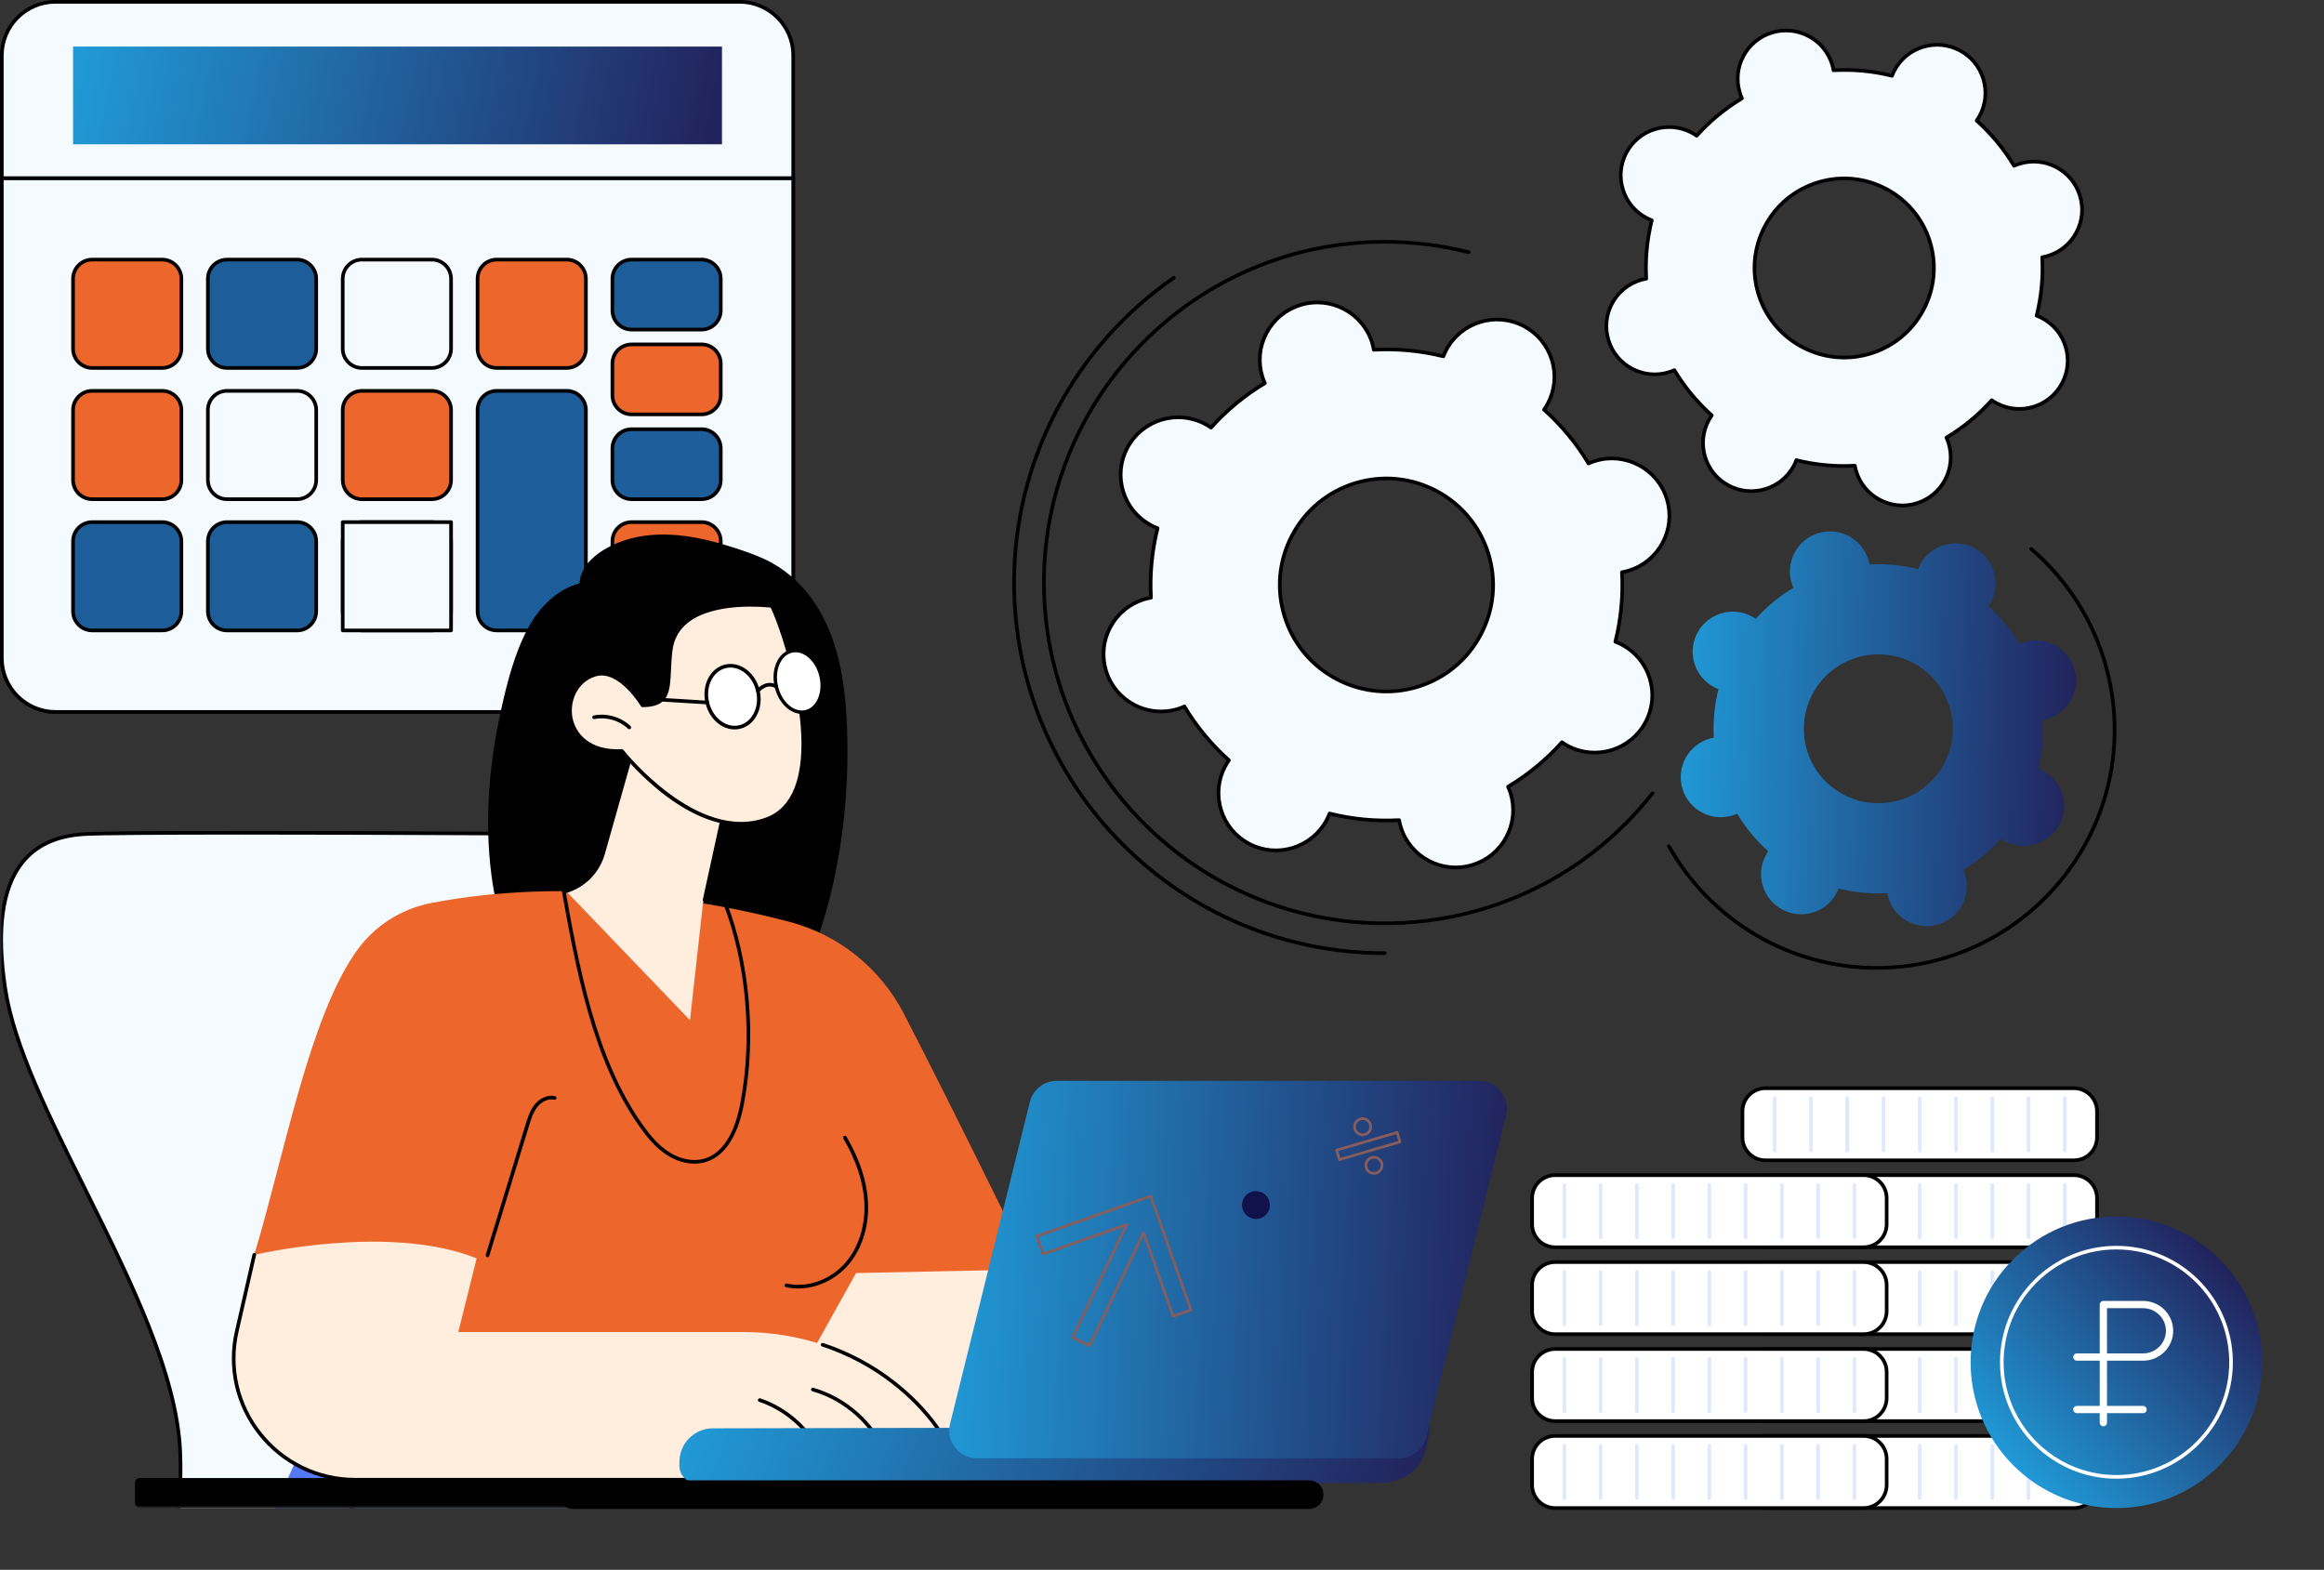 <?xml version="1.0" encoding="UTF-8"?> <svg xmlns="http://www.w3.org/2000/svg" width="1279" height="864" viewBox="0 0 1279 864" fill="none"><rect x="0" y="0" width="1279" height="864" fill="#333333" stroke="none"/><path d="M1 98.05H436.55V362.27C436.55 378.58 423.31 391.82 407 391.82H30.55C14.24 391.82 1 378.58 1 362.27V98.05Z" fill="#F5FAFF"></path><path d="M406.99 392.82H30.55C13.7 392.82 0 379.11 0 362.27V98.05C0 97.5 0.45 97.05 1 97.05H436.55C437.1 97.05 437.55 97.5 437.55 98.05V362.27C437.55 379.12 423.84 392.82 407 392.82H406.99ZM2 99.05V362.27C2 378.02 14.81 390.82 30.55 390.82H406.99C422.74 390.82 435.54 378.01 435.54 362.27V99.05H2Z" fill="black"></path><path d="M1 98.05H436.55V362.27C436.55 378.58 423.31 391.82 407 391.82H30.55C14.24 391.82 1 378.58 1 362.27V98.05Z" fill="#F5FAFF"></path><path d="M406.99 392.82H30.55C13.7 392.82 0 379.11 0 362.27V98.05C0 97.5 0.45 97.05 1 97.05H436.55C437.1 97.05 437.55 97.5 437.55 98.05V362.27C437.55 379.12 423.84 392.82 407 392.82H406.99ZM2 99.05V362.27C2 378.02 14.81 390.82 30.55 390.82H406.99C422.74 390.82 435.54 378.01 435.54 362.27V99.05H2Z" fill="black"></path><path d="M30.55 0.99H406.99C423.3 0.99 436.54 14.23 436.54 30.54V98.04H1V30.54C1 14.23 14.24 0.99 30.55 0.99Z" fill="#F5FAFF"></path><path d="M436.55 99.05H1C0.45 99.05 0 98.6 0 98.05V30.55C0 13.7 13.71 0 30.55 0H406.99C423.84 0 437.54 13.71 437.54 30.55V98.05C437.54 98.6 437.09 99.05 436.54 99.05H436.55ZM2 97.05H435.55V30.55C435.55 14.8 422.74 2 407 2H30.55C14.8 2 2 14.81 2 30.55V97.05Z" fill="black"></path><path d="M397.34 25.63H40.21V79.42H397.34V25.63Z" fill="url(#paint0_linear_330_1157)"></path><path d="M89.28 142.88H50.76C44.933 142.88 40.21 147.603 40.21 153.43V191.95C40.21 197.776 44.933 202.5 50.76 202.5H89.28C95.107 202.5 99.83 197.776 99.83 191.95V153.43C99.83 147.603 95.107 142.88 89.28 142.88Z" fill="#ED662C"></path><path d="M89.27 203.5H50.75C44.38 203.5 39.2 198.32 39.2 191.95V153.43C39.2 147.06 44.38 141.88 50.75 141.88H89.27C95.64 141.88 100.82 147.06 100.82 153.43V191.95C100.82 198.32 95.64 203.5 89.27 203.5ZM50.76 143.88C45.5 143.88 41.21 148.16 41.21 153.43V191.95C41.21 197.22 45.49 201.5 50.76 201.5H89.28C94.54 201.5 98.83 197.22 98.83 191.95V153.43C98.83 148.16 94.55 143.88 89.28 143.88H50.76Z" fill="black"></path><path d="M163.49 142.88H124.97C119.143 142.88 114.42 147.603 114.42 153.43V191.95C114.42 197.776 119.143 202.5 124.97 202.5H163.49C169.317 202.5 174.04 197.776 174.04 191.95V153.43C174.04 147.603 169.317 142.88 163.49 142.88Z" fill="#1D5E9A"></path><path d="M163.48 203.5H124.96C118.59 203.5 113.41 198.32 113.41 191.95V153.43C113.41 147.06 118.59 141.88 124.96 141.88H163.48C169.85 141.88 175.03 147.06 175.03 153.43V191.95C175.03 198.32 169.85 203.5 163.48 203.5ZM124.96 143.88C119.69 143.88 115.41 148.16 115.41 153.43V191.95C115.41 197.22 119.69 201.5 124.96 201.5H163.48C168.75 201.5 173.03 197.22 173.03 191.95V153.43C173.03 148.16 168.75 143.88 163.48 143.88H124.96Z" fill="black"></path><path d="M237.69 142.88H199.17C193.344 142.88 188.62 147.603 188.62 153.43V191.95C188.62 197.776 193.344 202.5 199.17 202.5H237.69C243.517 202.5 248.24 197.776 248.24 191.95V153.43C248.24 147.603 243.517 142.88 237.69 142.88Z" fill="#F5FAFF"></path><path d="M237.69 203.5H199.17C192.8 203.5 187.62 198.32 187.62 191.95V153.43C187.62 147.06 192.8 141.88 199.17 141.88H237.69C244.06 141.88 249.24 147.06 249.24 153.43V191.95C249.24 198.32 244.06 203.5 237.69 203.5ZM199.17 143.88C193.91 143.88 189.62 148.16 189.62 153.43V191.95C189.62 197.22 193.9 201.5 199.17 201.5H237.69C242.96 201.5 247.24 197.22 247.24 191.95V153.43C247.24 148.16 242.96 143.88 237.69 143.88H199.17Z" fill="black"></path><path d="M311.9 142.88H273.38C267.553 142.88 262.83 147.603 262.83 153.43V191.95C262.83 197.776 267.553 202.5 273.38 202.5H311.9C317.727 202.5 322.45 197.776 322.45 191.95V153.43C322.45 147.603 317.727 142.88 311.9 142.88Z" fill="#ED662C"></path><path d="M311.9 203.5H273.38C267.01 203.5 261.83 198.32 261.83 191.95V153.43C261.83 147.06 267.01 141.88 273.38 141.88H311.9C318.27 141.88 323.45 147.06 323.45 153.43V191.95C323.45 198.32 318.27 203.5 311.9 203.5ZM273.38 143.88C268.11 143.88 263.83 148.16 263.83 153.43V191.95C263.83 197.22 268.11 201.5 273.38 201.5H311.9C317.17 201.5 321.45 197.22 321.45 191.95V153.43C321.45 148.16 317.17 143.88 311.9 143.88H273.38Z" fill="black"></path><path d="M89.28 215.12H50.76C44.933 215.12 40.21 219.844 40.21 225.67V264.19C40.21 270.017 44.933 274.74 50.76 274.74H89.28C95.107 274.74 99.83 270.017 99.83 264.19V225.67C99.83 219.844 95.107 215.12 89.28 215.12Z" fill="#ED662C"></path><path d="M89.27 275.74H50.75C44.38 275.74 39.2 270.56 39.2 264.19V225.67C39.2 219.3 44.38 214.12 50.75 214.12H89.27C95.64 214.12 100.82 219.3 100.82 225.67V264.19C100.82 270.56 95.64 275.74 89.27 275.74ZM50.76 216.12C45.5 216.12 41.21 220.4 41.21 225.67V264.19C41.21 269.46 45.49 273.74 50.76 273.74H89.28C94.54 273.74 98.83 269.46 98.83 264.19V225.67C98.83 220.4 94.55 216.12 89.28 216.12H50.76Z" fill="black"></path><path d="M163.49 215.12H124.97C119.143 215.12 114.42 219.844 114.42 225.67V264.19C114.42 270.017 119.143 274.74 124.97 274.74H163.49C169.317 274.74 174.04 270.017 174.04 264.19V225.67C174.04 219.844 169.317 215.12 163.49 215.12Z" fill="#F5FAFF"></path><path d="M163.48 275.74H124.96C118.59 275.74 113.41 270.56 113.41 264.19V225.67C113.41 219.3 118.59 214.12 124.96 214.12H163.48C169.85 214.12 175.03 219.3 175.03 225.67V264.19C175.03 270.56 169.85 275.74 163.48 275.74ZM124.96 216.12C119.69 216.12 115.41 220.4 115.41 225.67V264.19C115.41 269.46 119.69 273.74 124.96 273.74H163.48C168.75 273.74 173.03 269.46 173.03 264.19V225.67C173.03 220.4 168.75 216.12 163.48 216.12H124.96Z" fill="black"></path><path d="M237.69 215.12H199.17C193.344 215.12 188.62 219.844 188.62 225.67V264.19C188.62 270.017 193.344 274.74 199.17 274.74H237.69C243.517 274.74 248.24 270.017 248.24 264.19V225.67C248.24 219.844 243.517 215.12 237.69 215.12Z" fill="#ED662C"></path><path d="M237.69 275.74H199.17C192.8 275.74 187.62 270.56 187.62 264.19V225.67C187.62 219.3 192.8 214.12 199.17 214.12H237.69C244.06 214.12 249.24 219.3 249.24 225.67V264.19C249.24 270.56 244.06 275.74 237.69 275.74ZM199.17 216.12C193.91 216.12 189.62 220.4 189.62 225.67V264.19C189.62 269.46 193.9 273.74 199.17 273.74H237.69C242.96 273.74 247.24 269.46 247.24 264.19V225.67C247.24 220.4 242.96 216.12 237.69 216.12H199.17Z" fill="black"></path><path d="M89.28 287.37H50.76C44.933 287.37 40.21 292.094 40.21 297.92V336.44C40.21 342.267 44.933 346.99 50.76 346.99H89.28C95.107 346.99 99.83 342.267 99.83 336.44V297.92C99.83 292.094 95.107 287.37 89.28 287.37Z" fill="#1D5E9A"></path><path d="M89.27 347.98H50.75C44.38 347.98 39.2 342.8 39.2 336.43V297.91C39.2 291.54 44.38 286.36 50.75 286.36H89.27C95.64 286.36 100.82 291.54 100.82 297.91V336.43C100.82 342.8 95.64 347.98 89.27 347.98ZM50.76 288.37C45.5 288.37 41.21 292.65 41.21 297.92V336.44C41.21 341.71 45.49 345.99 50.76 345.99H89.28C94.54 345.99 98.83 341.71 98.83 336.44V297.92C98.83 292.65 94.55 288.37 89.28 288.37H50.76Z" fill="black"></path><path d="M163.49 287.37H124.97C119.143 287.37 114.42 292.094 114.42 297.92V336.44C114.42 342.267 119.143 346.99 124.97 346.99H163.49C169.317 346.99 174.04 342.267 174.04 336.44V297.92C174.04 292.094 169.317 287.37 163.49 287.37Z" fill="#1D5E9A"></path><path d="M163.48 347.98H124.96C118.59 347.98 113.41 342.8 113.41 336.43V297.91C113.41 291.54 118.59 286.36 124.96 286.36H163.48C169.85 286.36 175.03 291.54 175.03 297.91V336.43C175.03 342.8 169.85 347.98 163.48 347.98ZM124.96 288.37C119.69 288.37 115.41 292.65 115.41 297.92V336.44C115.41 341.71 119.69 345.99 124.96 345.99H163.48C168.75 345.99 173.03 341.71 173.03 336.44V297.92C173.03 292.65 168.75 288.37 163.48 288.37H124.96Z" fill="black"></path><path d="M311.9 215.12H273.38C267.553 215.12 262.83 219.844 262.83 225.67V336.43C262.83 342.257 267.553 346.98 273.38 346.98H311.9C317.727 346.98 322.45 342.257 322.45 336.43V225.67C322.45 219.844 317.727 215.12 311.9 215.12Z" fill="#1D5E9A"></path><path d="M311.9 347.98H273.38C267.01 347.98 261.83 342.8 261.83 336.43V225.67C261.83 219.3 267.01 214.12 273.38 214.12H311.9C318.27 214.12 323.45 219.3 323.45 225.67V336.43C323.45 342.8 318.27 347.98 311.9 347.98ZM273.38 216.12C268.11 216.12 263.83 220.4 263.83 225.67V336.43C263.83 341.7 268.11 345.98 273.38 345.98H311.9C317.17 345.98 321.45 341.7 321.45 336.43V225.67C321.45 220.4 317.17 216.12 311.9 216.12H273.38Z" fill="black"></path><path d="M237.69 287.37H199.17C193.344 287.37 188.62 292.094 188.62 297.92V336.44C188.62 342.267 193.344 346.99 199.17 346.99H237.69C243.517 346.99 248.24 342.267 248.24 336.44V297.92C248.24 292.094 243.517 287.37 237.69 287.37Z" fill="#F5FAFF"></path><path d="M237.69 347.98H199.17C192.8 347.98 187.62 342.8 187.62 336.43V297.91C187.62 291.54 192.8 286.36 199.17 286.36H237.69C244.06 286.36 249.24 291.54 249.24 297.91V336.43C249.24 342.8 244.06 347.98 237.69 347.98ZM199.17 288.37C193.91 288.37 189.62 292.65 189.62 297.92V336.44C189.62 341.71 193.9 345.99 199.17 345.99H237.69C242.96 345.99 247.24 341.71 247.24 336.44V297.92C247.24 292.65 242.96 288.37 237.69 288.37H199.17Z" fill="black"></path><path d="M386.11 287.37H347.59C341.763 287.37 337.04 292.094 337.04 297.92V336.44C337.04 342.267 341.763 346.99 347.59 346.99H386.11C391.937 346.99 396.66 342.267 396.66 336.44V297.92C396.66 292.094 391.937 287.37 386.11 287.37Z" fill="#ED662C"></path><path d="M386.11 347.98H347.59C341.22 347.98 336.04 342.8 336.04 336.43V297.91C336.04 291.54 341.22 286.36 347.59 286.36H386.11C392.48 286.36 397.66 291.54 397.66 297.91V336.43C397.66 342.8 392.48 347.98 386.11 347.98ZM347.59 288.37C342.32 288.37 338.04 292.65 338.04 297.92V336.44C338.04 341.71 342.32 345.99 347.59 345.99H386.11C391.38 345.99 395.66 341.71 395.66 336.44V297.92C395.66 292.65 391.38 288.37 386.11 288.37H347.59Z" fill="black"></path><path d="M386.11 142.88H347.59C341.763 142.88 337.04 147.603 337.04 153.43V170.84C337.04 176.666 341.763 181.39 347.59 181.39H386.11C391.937 181.39 396.66 176.666 396.66 170.84V153.43C396.66 147.603 391.937 142.88 386.11 142.88Z" fill="#1D5E9A"></path><path d="M386.11 182.39H347.59C341.22 182.39 336.04 177.21 336.04 170.84V153.42C336.04 147.05 341.22 141.87 347.59 141.87H386.11C392.48 141.87 397.66 147.05 397.66 153.42V170.84C397.66 177.21 392.48 182.39 386.11 182.39ZM347.59 143.88C342.32 143.88 338.04 148.16 338.04 153.43V170.85C338.04 176.12 342.32 180.4 347.59 180.4H386.11C391.38 180.4 395.66 176.12 395.66 170.85V153.43C395.66 148.16 391.38 143.88 386.11 143.88H347.59Z" fill="black"></path><path d="M386.11 189.55H347.59C341.763 189.55 337.04 194.273 337.04 200.1V217.51C337.04 223.336 341.763 228.06 347.59 228.06H386.11C391.937 228.06 396.66 223.336 396.66 217.51V200.1C396.66 194.273 391.937 189.55 386.11 189.55Z" fill="#ED662C"></path><path d="M386.11 229.07H347.59C341.22 229.07 336.04 223.89 336.04 217.52V200.1C336.04 193.73 341.22 188.55 347.59 188.55H386.11C392.48 188.55 397.66 193.73 397.66 200.1V217.52C397.66 223.89 392.48 229.07 386.11 229.07ZM347.59 190.55C342.32 190.55 338.04 194.83 338.04 200.1V217.52C338.04 222.79 342.32 227.07 347.59 227.07H386.11C391.38 227.07 395.66 222.79 395.66 217.52V200.1C395.66 194.83 391.38 190.55 386.11 190.55H347.59Z" fill="black"></path><path d="M386.11 236.23H347.59C341.763 236.23 337.04 240.953 337.04 246.78V264.19C337.04 270.017 341.763 274.74 347.59 274.74H386.11C391.937 274.74 396.66 270.017 396.66 264.19V246.78C396.66 240.953 391.937 236.23 386.11 236.23Z" fill="#1D5E9A"></path><path d="M386.11 275.74H347.59C341.22 275.74 336.04 270.56 336.04 264.19V246.77C336.04 240.4 341.22 235.22 347.59 235.22H386.11C392.48 235.22 397.66 240.4 397.66 246.77V264.19C397.66 270.56 392.48 275.74 386.11 275.74ZM347.59 237.23C342.32 237.23 338.04 241.51 338.04 246.78V264.2C338.04 269.47 342.32 273.75 347.59 273.75H386.11C391.38 273.75 395.66 269.47 395.66 264.2V246.78C395.66 241.51 391.38 237.23 386.11 237.23H347.59Z" fill="black"></path><path d="M248.24 287.37H188.62V346.99H248.24V287.37Z" fill="#F5FAFF"></path><path d="M248.24 347.98H188.62C188.07 347.98 187.62 347.53 187.62 346.98V287.36C187.62 286.81 188.07 286.36 188.62 286.36H248.24C248.79 286.36 249.24 286.81 249.24 287.36V346.98C249.24 347.53 248.79 347.98 248.24 347.98ZM189.62 345.98H247.24V288.36H189.62V345.98Z" fill="black"></path><mask id="mask0_330_1157" style="mask-type:luminance" maskUnits="userSpaceOnUse" x="0" y="278" width="833" height="552"><path d="M832.72 278.57H0.63V829.42H832.72V278.57Z" fill="white"></path></mask><g mask="url(#mask0_330_1157)"><path d="M422.82 1049.55H104.49C104.49 1049.55 68.92 1047.77 65.37 985.53C61.81 923.29 102.72 877.049 99.16 798.799C95.6 720.549 13.61 613.849 2.94 544.489C-7.73 475.129 20.72 460.909 45.62 459.129C70.52 457.349 339.24 459.129 339.24 459.129L360.58 981.979H431.72C431.72 981.979 425.5 1052.23 422.83 1049.56L422.82 1049.55Z" fill="#F5FAFF"></path><path d="M422.98 1050.62C422.84 1050.62 422.7 1050.6 422.57 1050.55H104.49C104.06 1050.53 95.09 1049.99 85.6 1041.63C76.94 1034 66.22 1018.08 64.37 985.58C62.67 955.81 71.05 929.74 79.93 902.15C89.81 871.45 100.02 839.71 98.16 798.84C96.22 756.07 70.81 704.92 46.23 655.46C25.94 614.63 6.78 576.06 1.95 544.64C-3.07 512.04 0.13 488.32 11.45 474.12C19.17 464.44 30.32 459.21 45.54 458.12C70.19 456.36 336.55 458.1 339.24 458.12C339.77 458.12 340.21 458.55 340.23 459.08L361.53 980.97H431.71C431.99 980.97 432.26 981.09 432.45 981.29C432.64 981.5 432.73 981.77 432.71 982.05C432.7 982.22 431.21 998.91 429.41 1015.51C425.7 1049.7 424.36 1050.18 423.38 1050.54C423.25 1050.59 423.11 1050.61 422.98 1050.61V1050.62ZM132.65 459.34C89.21 459.34 53.92 459.54 45.69 460.12C31.06 461.16 20.37 466.15 13.02 475.37C2.06 489.11 -1 512.31 3.93 544.33C8.72 575.44 27.81 613.87 48.02 654.56C72.69 704.21 98.19 755.55 100.16 798.74C102.03 839.97 91.77 871.89 81.84 902.76C73.02 930.17 64.69 956.06 66.37 985.46C69.84 1046.11 104.2 1048.52 104.55 1048.54H422.6C424.58 1044.13 428.49 1006.86 430.63 982.96H360.59C360.05 982.96 359.61 982.54 359.59 982L338.29 460.11C326.74 460.04 215.07 459.33 132.66 459.33L132.65 459.34Z" fill="black"></path><path d="M458.269 723.34L389.629 876.21L141.209 852.6L191.869 738.14L458.269 723.34Z" fill="#5479F5"></path><path d="M104.49 1050.55C103.96 1050.55 103.51 1050.13 103.49 1049.59C103.48 1049.26 102.34 1015.89 113.44 971.67C123.68 930.85 146.72 872.14 198.37 824.23C198.77 823.85 199.41 823.88 199.78 824.28C200.16 824.68 200.13 825.32 199.73 825.69C148.44 873.26 125.55 931.59 115.38 972.15C104.36 1016.1 105.48 1049.18 105.49 1049.5C105.51 1050.05 105.08 1050.52 104.53 1050.54C104.52 1050.54 104.5 1050.54 104.49 1050.54V1050.55Z" fill="black"></path><path d="M314.599 813.47H77.049C75.497 813.47 74.239 814.728 74.239 816.28V827.05C74.239 828.602 75.497 829.86 77.049 829.86H314.599C316.151 829.86 317.409 828.602 317.409 827.05V816.28C317.409 814.728 316.151 813.47 314.599 813.47Z" fill="black"></path><path d="M466.15 400.39C465.17 375.83 461.54 350.01 446.77 329.58C440.12 320.39 431.56 312.84 421.28 307.97C415.59 305.28 409.61 303.25 403.62 301.34C397.03 299.24 390.35 297.36 383.55 296.06C369.99 293.46 355.67 293.16 342.5 297.82C332.29 301.43 319.66 309.07 318.92 321.06C306.1 324.51 296.42 334.71 290.34 346.19C283.09 359.88 279.12 375.61 275.77 390.65C269.21 420.14 266.56 451.33 270.43 481.39C273.8 507.54 282.84 533.93 301.95 552.83C319.69 570.38 344.71 579.45 369.48 579.47C382.06 579.48 394.74 577.19 406.39 572.42C416.77 568.17 426.93 561.73 433.42 552.39C457.89 511.5 468.24 452.5 466.16 400.39H466.15Z" fill="black"></path><path d="M608.51 796.71H418.1L431.69 686.12L535.97 665.84L608.51 796.71Z" fill="#FFEDDE"></path><path d="M608.51 797.71H418.1C417.81 797.71 417.54 797.59 417.35 797.37C417.16 797.16 417.07 796.87 417.11 796.59L430.7 686C430.75 685.57 431.08 685.22 431.5 685.14L535.78 664.85C536.21 664.76 536.64 664.97 536.85 665.35L609.39 796.22C609.56 796.53 609.56 796.91 609.38 797.21C609.2 797.52 608.87 797.7 608.52 797.7L608.51 797.71ZM419.23 795.71H606.81L535.44 666.96L432.59 686.97L419.23 795.71Z" fill="black"></path><path d="M471.12 700.66L567.66 698.62C567.66 698.62 524.48 610.08 497.34 557.74C484.41 532.8 461.56 514.46 434.38 507.32C389.45 495.52 314.34 482.24 237.45 496.97C220.74 500.17 205.91 509.67 196.1 523.57C170.05 560.51 156.43 635.87 139.92 690.64L246.48 692.59L221.1 781.27L426.86 780.09L471.12 700.66Z" fill="#ED662C"></path><path d="M268.28 691.91C268.18 691.91 268.08 691.9 267.99 691.87C267.46 691.71 267.16 691.15 267.33 690.62L289.24 618.96C290.35 615.33 291.6 611.23 294.2 607.97C297.18 604.23 301.62 602.4 305.49 603.31C306.03 603.44 306.36 603.98 306.23 604.51C306.1 605.05 305.56 605.38 305.03 605.25C301.48 604.41 297.82 606.63 295.77 609.21C293.41 612.17 292.27 615.92 291.16 619.54L269.25 691.2C269.12 691.63 268.72 691.91 268.29 691.91H268.28Z" fill="black"></path><path d="M382.17 640.45C377.11 640.45 371.77 638.79 366.88 635.6C360.43 631.39 355.69 625.34 351.9 619.97C325.83 583.04 316.81 532.73 308.84 488.35L308.72 487.66C308.62 487.12 308.98 486.6 309.53 486.5C310.08 486.4 310.59 486.76 310.69 487.31L310.81 488C318.73 532.18 327.72 582.25 353.53 618.82C357.21 624.03 361.8 629.9 367.97 633.93C374.33 638.08 381.46 639.47 387.53 637.73C399.79 634.21 405.07 619.49 407.34 607.76C414.36 571.54 410.83 530.12 397.9 496.94C397.7 496.43 397.95 495.85 398.47 495.65C398.99 495.45 399.56 495.7 399.76 496.22C412.82 529.73 416.38 571.57 409.3 608.14C405.89 625.75 398.55 636.65 388.07 639.65C386.17 640.19 384.19 640.46 382.16 640.46L382.17 640.45Z" fill="black"></path><path d="M439.32 709.16C437.04 709.16 434.78 708.91 432.59 708.4C432.05 708.28 431.72 707.74 431.84 707.2C431.96 706.66 432.5 706.33 433.04 706.45C444.18 709.03 457.15 704.39 465.31 694.91C472.72 686.3 476.49 673.95 475.65 661.02C474.94 650.05 471.06 638.47 464.12 626.58C463.84 626.1 464 625.49 464.48 625.21C464.96 624.93 465.57 625.09 465.85 625.57C472.95 637.73 476.92 649.61 477.65 660.89C478.52 674.34 474.58 687.21 466.83 696.21C459.79 704.38 449.36 709.15 439.33 709.15L439.32 709.16Z" fill="black"></path><path d="M529.99 814.409H195.45C152.52 814.409 120.73 774.509 130.31 732.669L139.93 690.639C139.93 690.639 213.99 673.109 262.32 692.589L252.23 733.119H409.08C438.88 733.119 468.13 742.519 491.63 760.849C507.57 773.279 522.62 790.649 529.98 814.409H529.99Z" fill="#FFEDDE"></path><path d="M529.99 815.41H195.45C174.68 815.41 155.35 806.1 142.41 789.85C129.47 773.61 124.7 752.69 129.34 732.44L138.959 690.41C139.079 689.87 139.62 689.53 140.16 689.66C140.7 689.78 141.04 690.32 140.91 690.86L131.29 732.89C126.79 752.54 131.42 772.84 143.98 788.6C156.54 804.36 175.299 813.4 195.459 813.4H528.64C522.16 793.45 509.509 776.04 491.039 761.63C479.549 752.67 466.56 745.75 452.43 741.05C451.91 740.88 451.62 740.31 451.799 739.79C451.97 739.27 452.54 738.98 453.06 739.16C467.41 743.93 480.6 750.96 492.27 760.06C511.47 775.04 524.49 793.22 530.96 814.12C531.05 814.42 531 814.75 530.81 815.01C530.62 815.27 530.32 815.42 530 815.42L529.99 815.41Z" fill="black"></path><path d="M487.709 801.839C487.309 801.839 486.939 801.599 486.779 801.219C479.889 784.289 464.679 770.689 447.079 765.729C446.549 765.579 446.239 765.029 446.389 764.499C446.539 763.969 447.089 763.659 447.619 763.809C465.799 768.929 481.509 782.979 488.629 800.469C488.839 800.979 488.589 801.569 488.079 801.769C487.959 801.819 487.829 801.839 487.699 801.839H487.709Z" fill="black"></path><path d="M452.259 802.609C451.879 802.609 451.509 802.39 451.349 802.02C445.039 787.85 432.489 776.45 417.789 771.52C417.269 771.34 416.979 770.78 417.159 770.25C417.339 769.73 417.899 769.45 418.429 769.62C433.649 774.73 446.649 786.54 453.179 801.2C453.399 801.7 453.179 802.3 452.669 802.52C452.539 802.58 452.399 802.609 452.259 802.609Z" fill="black"></path><path d="M386.889 497.16L379.739 561.5L311.569 490.48C321.439 487.46 329.099 479.63 331.909 469.7L350.459 404.11L402.049 430.01L386.899 497.15L386.889 497.16Z" fill="#FFEDDE"></path><path d="M387.749 496.37C387.679 496.37 387.609 496.37 387.539 496.35C386.999 496.23 386.659 495.7 386.779 495.16L400.909 430.56L351.099 405.55L332.879 469.97C329.969 480.28 322.109 488.3 311.869 491.43C311.339 491.59 310.779 491.3 310.619 490.77C310.459 490.24 310.759 489.68 311.279 489.52C320.869 486.59 328.219 479.07 330.949 469.42L349.499 403.83C349.579 403.54 349.789 403.31 350.059 403.19C350.329 403.07 350.639 403.08 350.909 403.21L402.499 429.11C402.909 429.32 403.129 429.77 403.029 430.22L388.739 495.58C388.639 496.05 388.219 496.37 387.759 496.37H387.749Z" fill="black"></path><path d="M353.59 388.2C353.59 388.2 341.09 367.08 327.4 371.35C306.54 377.85 307.88 415.13 342.27 413.34C342.27 413.34 382.95 465.31 421.97 450.88C461 436.46 432.37 348.57 424.8 333.51C424.8 333.51 372.96 326.61 369.09 357.86C366.84 376.04 371.21 388.21 353.59 388.21V388.2Z" fill="#FFEDDE"></path><path d="M407.82 454.37C395.1 454.37 381.2 448.96 366.89 438.32C353.39 428.28 343.68 416.66 341.81 414.36C323.29 415.14 314.8 404.95 313.03 395.09C311.07 384.12 317.12 373.5 327.1 370.39C340.34 366.27 352.08 383.9 354.15 387.2C366.4 387.01 366.71 380.51 367.27 368.84C367.43 365.52 367.61 361.76 368.1 357.74C368.96 350.82 372.17 345.17 377.64 340.94C393.72 328.52 423.67 332.35 424.94 332.51C425.27 332.55 425.55 332.76 425.7 333.05C431.79 345.17 451.3 403.52 439.1 434.47C435.69 443.12 430.04 448.95 422.32 451.81C417.7 453.52 412.85 454.36 407.82 454.36V454.37ZM342.27 412.33C342.58 412.33 342.87 412.47 343.06 412.71C343.46 413.22 383.74 463.94 421.63 449.93C428.8 447.28 434.05 441.83 437.24 433.73C449.05 403.78 430.41 347.36 424.15 334.42C420.06 333.97 393.15 331.47 378.86 342.51C373.83 346.4 370.88 351.6 370.09 357.97C369.6 361.92 369.42 365.64 369.27 368.92C368.71 380.69 368.31 389.19 353.6 389.19C353.25 389.19 352.92 389 352.74 388.7C352.62 388.5 340.48 368.32 327.71 372.29C317.43 375.49 313.49 386.24 315.01 394.73C316.64 403.84 324.64 413.24 342.23 412.33C342.25 412.33 342.27 412.33 342.28 412.33H342.27Z" fill="black"></path><path d="M346.329 401.35C346.079 401.35 345.839 401.26 345.639 401.08C340.789 396.48 333.709 394.44 327.159 395.74C326.619 395.85 326.089 395.5 325.979 394.95C325.869 394.41 326.219 393.88 326.769 393.77C333.949 392.34 341.709 394.58 347.019 399.62C347.419 400 347.439 400.63 347.059 401.03C346.859 401.24 346.599 401.34 346.329 401.34V401.35Z" fill="black"></path><path d="M417.099 380.21C419.239 389.44 414.729 398.36 407.029 400.14C399.339 401.92 391.369 395.88 389.229 386.65C387.089 377.42 391.599 368.5 399.299 366.72C406.999 364.94 414.959 370.98 417.099 380.21Z" fill="white"></path><path d="M404.289 401.46C401.229 401.46 398.169 400.39 395.439 398.33C391.889 395.64 389.339 391.58 388.259 386.89C387.169 382.2 387.679 377.43 389.689 373.45C391.729 369.42 395.059 366.68 399.079 365.75C403.099 364.82 407.289 365.81 410.889 368.54C414.439 371.23 416.989 375.29 418.069 379.98C419.159 384.67 418.649 389.44 416.639 393.42C414.599 397.45 411.269 400.19 407.249 401.12C406.269 401.35 405.269 401.46 404.279 401.46H404.289ZM402.039 367.41C401.199 367.41 400.359 367.5 399.529 367.7C396.099 368.49 393.239 370.85 391.479 374.35C389.679 377.91 389.229 382.2 390.209 386.43C391.189 390.67 393.479 394.33 396.649 396.73C399.769 399.1 403.379 399.96 406.799 399.17C410.229 398.38 413.089 396.02 414.849 392.52C416.649 388.96 417.099 384.67 416.119 380.44C415.139 376.2 412.849 372.54 409.679 370.14C407.309 368.35 404.669 367.42 402.029 367.42L402.039 367.41Z" fill="black"></path><path d="M451.889 372.16C454.029 381.39 450.239 390.15 443.439 391.72C436.639 393.29 429.389 387.09 427.259 377.86C425.119 368.63 428.909 359.87 435.709 358.3C442.509 356.73 449.759 362.93 451.889 372.16Z" fill="white"></path><path d="M441.279 392.91C438.429 392.91 435.559 391.76 432.979 389.56C429.769 386.81 427.409 382.73 426.329 378.08C425.249 373.42 425.579 368.72 427.259 364.84C428.979 360.86 431.899 358.22 435.489 357.39C442.789 355.7 450.549 362.24 452.799 371.96C455.049 381.68 450.939 390.96 443.639 392.65C442.859 392.83 442.059 392.92 441.269 392.92L441.279 392.91ZM437.849 358.99C437.199 358.99 436.559 359.06 435.919 359.21C432.929 359.9 430.469 362.16 428.989 365.58C427.469 369.09 427.179 373.38 428.169 377.65C429.159 381.92 431.299 385.64 434.209 388.13C437.029 390.55 440.239 391.5 443.229 390.81C449.519 389.36 452.989 381.09 450.979 372.38C449.169 364.56 443.539 359 437.859 359L437.849 358.99Z" fill="black"></path><path d="M417.099 381.21C416.879 381.21 416.649 381.13 416.459 380.98C416.039 380.63 415.979 380 416.329 379.57C418.119 377.4 422.809 374.08 427.759 377C428.239 377.28 428.389 377.89 428.109 378.37C427.829 378.85 427.219 379 426.739 378.72C422.039 375.94 418.039 380.64 417.869 380.84C417.669 381.08 417.389 381.2 417.099 381.2V381.21Z" fill="black"></path><path d="M389.239 387.65C389.239 387.65 389.199 387.65 389.179 387.65L353.139 385.43C352.589 385.4 352.169 384.92 352.199 384.37C352.229 383.82 352.719 383.4 353.259 383.43L389.299 385.65C389.849 385.68 390.269 386.16 390.239 386.71C390.209 387.24 389.769 387.65 389.239 387.65Z" fill="black"></path><path d="M759.079 816.2H383.299C378.109 816.2 373.909 812 373.909 806.81V804.6C373.909 794.4 382.179 786.12 392.389 786.12L787.139 785.29L784.809 797.2C781.699 810.66 770.289 816.19 759.089 816.19L759.079 816.2Z" fill="url(#paint1_linear_330_1157)"></path><path d="M770.07 802.59H537.69C527.77 802.59 520.48 793.27 522.86 783.64L566.78 606.46C568.47 599.65 574.59 594.86 581.61 594.86H813.99C823.91 594.86 831.2 604.18 828.82 613.81L784.9 790.99C783.21 797.8 777.09 802.59 770.07 802.59Z" fill="url(#paint2_linear_330_1157)"></path><path d="M698.859 663.23C698.859 667.47 695.42 670.9 691.19 670.9C686.96 670.9 683.52 667.46 683.52 663.23C683.52 659 686.96 655.56 691.19 655.56C695.42 655.56 698.859 659 698.859 663.23Z" fill="#11124B"></path></g><path d="M720.46 814.73H315.37C311.02 814.73 307.49 818.26 307.49 822.61C307.49 826.96 311.02 830.49 315.37 830.49H720.46C724.81 830.49 728.34 826.96 728.34 822.61C728.34 818.26 724.81 814.73 720.46 814.73Z" fill="black"></path><path d="M1141.41 598.93H971.609C964.617 598.93 958.949 604.598 958.949 611.59V625.95C958.949 632.942 964.617 638.61 971.609 638.61H1141.41C1148.4 638.61 1154.07 632.942 1154.07 625.95V611.59C1154.07 604.598 1148.4 598.93 1141.41 598.93Z" fill="white"></path><path d="M1141.41 639.61H971.609C964.079 639.61 957.949 633.48 957.949 625.95V611.59C957.949 604.06 964.079 597.93 971.609 597.93H1141.41C1148.94 597.93 1155.07 604.06 1155.07 611.59V625.95C1155.07 633.48 1148.94 639.61 1141.41 639.61ZM971.609 599.93C965.179 599.93 959.949 605.16 959.949 611.59V625.95C959.949 632.38 965.179 637.61 971.609 637.61H1141.41C1147.84 637.61 1153.07 632.38 1153.07 625.95V611.59C1153.07 605.16 1147.84 599.93 1141.41 599.93H971.609Z" fill="black"></path><path d="M976.689 634.15C976.139 634.15 975.689 633.7 975.689 633.15V604.39C975.689 603.84 976.139 603.39 976.689 603.39C977.239 603.39 977.689 603.84 977.689 604.39V633.15C977.689 633.7 977.239 634.15 976.689 634.15Z" fill="#E0E8FD"></path><path d="M996.649 634.15C996.099 634.15 995.649 633.7 995.649 633.15V604.39C995.649 603.84 996.099 603.39 996.649 603.39C997.199 603.39 997.649 603.84 997.649 604.39V633.15C997.649 633.7 997.199 634.15 996.649 634.15Z" fill="#E0E8FD"></path><path d="M1016.6 634.15C1016.05 634.15 1015.6 633.7 1015.6 633.15V604.39C1015.6 603.84 1016.05 603.39 1016.6 603.39C1017.15 603.39 1017.6 603.84 1017.6 604.39V633.15C1017.6 633.7 1017.15 634.15 1016.6 634.15Z" fill="#E0E8FD"></path><path d="M1036.56 634.15C1036.01 634.15 1035.56 633.7 1035.56 633.15V604.39C1035.56 603.84 1036.01 603.39 1036.56 603.39C1037.11 603.39 1037.56 603.84 1037.56 604.39V633.15C1037.56 633.7 1037.11 634.15 1036.56 634.15Z" fill="#E0E8FD"></path><path d="M1056.51 634.15C1055.96 634.15 1055.51 633.7 1055.51 633.15V604.39C1055.51 603.84 1055.96 603.39 1056.51 603.39C1057.06 603.39 1057.51 603.84 1057.51 604.39V633.15C1057.51 633.7 1057.06 634.15 1056.51 634.15Z" fill="#E0E8FD"></path><path d="M1076.47 634.15C1075.92 634.15 1075.47 633.7 1075.47 633.15V604.39C1075.47 603.84 1075.92 603.39 1076.47 603.39C1077.02 603.39 1077.47 603.84 1077.47 604.39V633.15C1077.47 633.7 1077.02 634.15 1076.47 634.15Z" fill="#E0E8FD"></path><path d="M1096.42 634.15C1095.87 634.15 1095.42 633.7 1095.42 633.15V604.39C1095.42 603.84 1095.87 603.39 1096.42 603.39C1096.97 603.39 1097.42 603.84 1097.42 604.39V633.15C1097.42 633.7 1096.97 634.15 1096.42 634.15Z" fill="#E0E8FD"></path><path d="M1116.38 634.15C1115.83 634.15 1115.38 633.7 1115.38 633.15V604.39C1115.38 603.84 1115.83 603.39 1116.38 603.39C1116.93 603.39 1117.38 603.84 1117.38 604.39V633.15C1117.38 633.7 1116.93 634.15 1116.38 634.15Z" fill="#E0E8FD"></path><path d="M1136.33 634.15C1135.78 634.15 1135.33 633.7 1135.33 633.15V604.39C1135.33 603.84 1135.78 603.39 1136.33 603.39C1136.88 603.39 1137.33 603.84 1137.33 604.39V633.15C1137.33 633.7 1136.88 634.15 1136.33 634.15Z" fill="#E0E8FD"></path><path d="M1141.41 646.78H971.609C964.617 646.78 958.949 652.448 958.949 659.44V673.8C958.949 680.792 964.617 686.46 971.609 686.46H1141.41C1148.4 686.46 1154.07 680.792 1154.07 673.8V659.44C1154.07 652.448 1148.4 646.78 1141.41 646.78Z" fill="white"></path><path d="M1141.41 687.45H971.609C964.079 687.45 957.949 681.32 957.949 673.79V659.43C957.949 651.9 964.079 645.77 971.609 645.77H1141.41C1148.94 645.77 1155.07 651.9 1155.07 659.43V673.79C1155.07 681.32 1148.94 687.45 1141.41 687.45ZM971.609 647.78C965.179 647.78 959.949 653.01 959.949 659.44V673.8C959.949 680.23 965.179 685.46 971.609 685.46H1141.41C1147.84 685.46 1153.07 680.23 1153.07 673.8V659.44C1153.07 653.01 1147.84 647.78 1141.41 647.78H971.609Z" fill="black"></path><path d="M976.689 681.99C976.139 681.99 975.689 681.54 975.689 680.99V652.23C975.689 651.68 976.139 651.23 976.689 651.23C977.239 651.23 977.689 651.68 977.689 652.23V680.99C977.689 681.54 977.239 681.99 976.689 681.99Z" fill="#E0E8FD"></path><path d="M996.649 681.99C996.099 681.99 995.649 681.54 995.649 680.99V652.23C995.649 651.68 996.099 651.23 996.649 651.23C997.199 651.23 997.649 651.68 997.649 652.23V680.99C997.649 681.54 997.199 681.99 996.649 681.99Z" fill="#E0E8FD"></path><path d="M1016.6 681.99C1016.05 681.99 1015.6 681.54 1015.6 680.99V652.23C1015.6 651.68 1016.05 651.23 1016.6 651.23C1017.15 651.23 1017.6 651.68 1017.6 652.23V680.99C1017.6 681.54 1017.15 681.99 1016.6 681.99Z" fill="#E0E8FD"></path><path d="M1036.56 681.99C1036.01 681.99 1035.56 681.54 1035.56 680.99V652.23C1035.56 651.68 1036.01 651.23 1036.56 651.23C1037.11 651.23 1037.56 651.68 1037.56 652.23V680.99C1037.56 681.54 1037.11 681.99 1036.56 681.99Z" fill="#E0E8FD"></path><path d="M1056.51 681.99C1055.96 681.99 1055.51 681.54 1055.51 680.99V652.23C1055.51 651.68 1055.96 651.23 1056.51 651.23C1057.06 651.23 1057.51 651.68 1057.51 652.23V680.99C1057.51 681.54 1057.06 681.99 1056.51 681.99Z" fill="#E0E8FD"></path><path d="M1076.47 681.99C1075.92 681.99 1075.47 681.54 1075.47 680.99V652.23C1075.47 651.68 1075.92 651.23 1076.47 651.23C1077.02 651.23 1077.47 651.68 1077.47 652.23V680.99C1077.47 681.54 1077.02 681.99 1076.47 681.99Z" fill="#E0E8FD"></path><path d="M1096.42 681.99C1095.87 681.99 1095.42 681.54 1095.42 680.99V652.23C1095.42 651.68 1095.87 651.23 1096.42 651.23C1096.97 651.23 1097.42 651.68 1097.42 652.23V680.99C1097.42 681.54 1096.97 681.99 1096.42 681.99Z" fill="#E0E8FD"></path><path d="M1116.38 681.99C1115.83 681.99 1115.38 681.54 1115.38 680.99V652.23C1115.38 651.68 1115.83 651.23 1116.38 651.23C1116.93 651.23 1117.38 651.68 1117.38 652.23V680.99C1117.38 681.54 1116.93 681.99 1116.38 681.99Z" fill="#E0E8FD"></path><path d="M1136.33 681.99C1135.78 681.99 1135.33 681.54 1135.33 680.99V652.23C1135.33 651.68 1135.78 651.23 1136.33 651.23C1136.88 651.23 1137.33 651.68 1137.33 652.23V680.99C1137.33 681.54 1136.88 681.99 1136.33 681.99Z" fill="#E0E8FD"></path><path d="M1141.41 694.62H971.609C964.617 694.62 958.949 700.288 958.949 707.28V721.64C958.949 728.632 964.617 734.3 971.609 734.3H1141.41C1148.4 734.3 1154.07 728.632 1154.07 721.64V707.28C1154.07 700.288 1148.4 694.62 1141.41 694.62Z" fill="white"></path><path d="M1141.41 735.3H971.609C964.079 735.3 957.949 729.17 957.949 721.64V707.28C957.949 699.75 964.079 693.62 971.609 693.62H1141.41C1148.94 693.62 1155.07 699.75 1155.07 707.28V721.64C1155.07 729.17 1148.94 735.3 1141.41 735.3ZM971.609 695.62C965.179 695.62 959.949 700.85 959.949 707.28V721.64C959.949 728.07 965.179 733.3 971.609 733.3H1141.41C1147.84 733.3 1153.07 728.07 1153.07 721.64V707.28C1153.07 700.85 1147.84 695.62 1141.41 695.62H971.609Z" fill="black"></path><path d="M976.689 729.84C976.139 729.84 975.689 729.39 975.689 728.84V700.08C975.689 699.53 976.139 699.08 976.689 699.08C977.239 699.08 977.689 699.53 977.689 700.08V728.84C977.689 729.39 977.239 729.84 976.689 729.84Z" fill="#E0E8FD"></path><path d="M996.649 729.84C996.099 729.84 995.649 729.39 995.649 728.84V700.08C995.649 699.53 996.099 699.08 996.649 699.08C997.199 699.08 997.649 699.53 997.649 700.08V728.84C997.649 729.39 997.199 729.84 996.649 729.84Z" fill="#E0E8FD"></path><path d="M1016.6 729.84C1016.05 729.84 1015.6 729.39 1015.6 728.84V700.08C1015.6 699.53 1016.05 699.08 1016.6 699.08C1017.15 699.08 1017.6 699.53 1017.6 700.08V728.84C1017.6 729.39 1017.15 729.84 1016.6 729.84Z" fill="#E0E8FD"></path><path d="M1036.56 729.84C1036.01 729.84 1035.56 729.39 1035.56 728.84V700.08C1035.56 699.53 1036.01 699.08 1036.56 699.08C1037.11 699.08 1037.56 699.53 1037.56 700.08V728.84C1037.56 729.39 1037.11 729.84 1036.56 729.84Z" fill="#E0E8FD"></path><path d="M1056.51 729.84C1055.96 729.84 1055.51 729.39 1055.51 728.84V700.08C1055.51 699.53 1055.96 699.08 1056.51 699.08C1057.06 699.08 1057.51 699.53 1057.51 700.08V728.84C1057.51 729.39 1057.06 729.84 1056.51 729.84Z" fill="#E0E8FD"></path><path d="M1076.47 729.84C1075.92 729.84 1075.47 729.39 1075.47 728.84V700.08C1075.47 699.53 1075.92 699.08 1076.47 699.08C1077.02 699.08 1077.47 699.53 1077.47 700.08V728.84C1077.47 729.39 1077.02 729.84 1076.47 729.84Z" fill="#E0E8FD"></path><path d="M1096.42 729.84C1095.87 729.84 1095.42 729.39 1095.42 728.84V700.08C1095.42 699.53 1095.87 699.08 1096.42 699.08C1096.97 699.08 1097.42 699.53 1097.42 700.08V728.84C1097.42 729.39 1096.97 729.84 1096.42 729.84Z" fill="#E0E8FD"></path><path d="M1116.38 729.84C1115.83 729.84 1115.38 729.39 1115.38 728.84V700.08C1115.38 699.53 1115.83 699.08 1116.38 699.08C1116.93 699.08 1117.38 699.53 1117.38 700.08V728.84C1117.38 729.39 1116.93 729.84 1116.38 729.84Z" fill="#E0E8FD"></path><path d="M1136.33 729.84C1135.78 729.84 1135.33 729.39 1135.33 728.84V700.08C1135.33 699.53 1135.78 699.08 1136.33 699.08C1136.88 699.08 1137.33 699.53 1137.33 700.08V728.84C1137.33 729.39 1136.88 729.84 1136.33 729.84Z" fill="#E0E8FD"></path><path d="M1141.41 742.47H971.609C964.617 742.47 958.949 748.138 958.949 755.13V769.49C958.949 776.482 964.617 782.15 971.609 782.15H1141.41C1148.4 782.15 1154.07 776.482 1154.07 769.49V755.13C1154.07 748.138 1148.4 742.47 1141.41 742.47Z" fill="white"></path><path d="M1141.41 783.14H971.609C964.079 783.14 957.949 777.01 957.949 769.48V755.12C957.949 747.59 964.079 741.46 971.609 741.46H1141.41C1148.94 741.46 1155.07 747.59 1155.07 755.12V769.48C1155.07 777.01 1148.94 783.14 1141.41 783.14ZM971.609 743.47C965.179 743.47 959.949 748.7 959.949 755.13V769.49C959.949 775.92 965.179 781.15 971.609 781.15H1141.41C1147.84 781.15 1153.07 775.92 1153.07 769.49V755.13C1153.07 748.7 1147.84 743.47 1141.41 743.47H971.609Z" fill="black"></path><path d="M976.689 777.69C976.139 777.69 975.689 777.24 975.689 776.69V747.93C975.689 747.38 976.139 746.93 976.689 746.93C977.239 746.93 977.689 747.38 977.689 747.93V776.69C977.689 777.24 977.239 777.69 976.689 777.69Z" fill="#E0E8FD"></path><path d="M996.649 777.69C996.099 777.69 995.649 777.24 995.649 776.69V747.93C995.649 747.38 996.099 746.93 996.649 746.93C997.199 746.93 997.649 747.38 997.649 747.93V776.69C997.649 777.24 997.199 777.69 996.649 777.69Z" fill="#E0E8FD"></path><path d="M1016.6 777.69C1016.05 777.69 1015.6 777.24 1015.6 776.69V747.93C1015.6 747.38 1016.05 746.93 1016.6 746.93C1017.15 746.93 1017.6 747.38 1017.6 747.93V776.69C1017.6 777.24 1017.15 777.69 1016.6 777.69Z" fill="#E0E8FD"></path><path d="M1036.56 777.69C1036.01 777.69 1035.56 777.24 1035.56 776.69V747.93C1035.56 747.38 1036.01 746.93 1036.56 746.93C1037.11 746.93 1037.56 747.38 1037.56 747.93V776.69C1037.56 777.24 1037.11 777.69 1036.56 777.69Z" fill="#E0E8FD"></path><path d="M1056.51 777.69C1055.96 777.69 1055.51 777.24 1055.51 776.69V747.93C1055.51 747.38 1055.96 746.93 1056.51 746.93C1057.06 746.93 1057.51 747.38 1057.51 747.93V776.69C1057.51 777.24 1057.06 777.69 1056.51 777.69Z" fill="#E0E8FD"></path><path d="M1076.47 777.69C1075.92 777.69 1075.47 777.24 1075.47 776.69V747.93C1075.47 747.38 1075.92 746.93 1076.47 746.93C1077.02 746.93 1077.47 747.38 1077.47 747.93V776.69C1077.47 777.24 1077.02 777.69 1076.47 777.69Z" fill="#E0E8FD"></path><path d="M1096.42 777.69C1095.87 777.69 1095.42 777.24 1095.42 776.69V747.93C1095.42 747.38 1095.87 746.93 1096.42 746.93C1096.97 746.93 1097.42 747.38 1097.42 747.93V776.69C1097.42 777.24 1096.97 777.69 1096.42 777.69Z" fill="#E0E8FD"></path><path d="M1116.38 777.69C1115.83 777.69 1115.38 777.24 1115.38 776.69V747.93C1115.38 747.38 1115.83 746.93 1116.38 746.93C1116.93 746.93 1117.38 747.38 1117.38 747.93V776.69C1117.38 777.24 1116.93 777.69 1116.38 777.69Z" fill="#E0E8FD"></path><path d="M1136.33 777.69C1135.78 777.69 1135.33 777.24 1135.33 776.69V747.93C1135.33 747.38 1135.78 746.93 1136.33 746.93C1136.88 746.93 1137.33 747.38 1137.33 747.93V776.69C1137.33 777.24 1136.88 777.69 1136.33 777.69Z" fill="#E0E8FD"></path><path d="M1141.41 790.31H971.609C964.617 790.31 958.949 795.978 958.949 802.97V817.33C958.949 824.322 964.617 829.99 971.609 829.99H1141.41C1148.4 829.99 1154.07 824.322 1154.07 817.33V802.97C1154.07 795.978 1148.4 790.31 1141.41 790.31Z" fill="white"></path><path d="M1141.41 830.99H971.609C964.079 830.99 957.949 824.86 957.949 817.33V802.97C957.949 795.44 964.079 789.31 971.609 789.31H1141.41C1148.94 789.31 1155.07 795.44 1155.07 802.97V817.33C1155.07 824.86 1148.94 830.99 1141.41 830.99ZM971.609 791.31C965.179 791.31 959.949 796.54 959.949 802.97V817.33C959.949 823.76 965.179 828.99 971.609 828.99H1141.41C1147.84 828.99 1153.07 823.76 1153.07 817.33V802.97C1153.07 796.54 1147.84 791.31 1141.41 791.31H971.609Z" fill="black"></path><path d="M976.689 825.53C976.139 825.53 975.689 825.08 975.689 824.53V795.77C975.689 795.22 976.139 794.77 976.689 794.77C977.239 794.77 977.689 795.22 977.689 795.77V824.53C977.689 825.08 977.239 825.53 976.689 825.53Z" fill="#E0E8FD"></path><path d="M996.649 825.53C996.099 825.53 995.649 825.08 995.649 824.53V795.77C995.649 795.22 996.099 794.77 996.649 794.77C997.199 794.77 997.649 795.22 997.649 795.77V824.53C997.649 825.08 997.199 825.53 996.649 825.53Z" fill="#E0E8FD"></path><path d="M1016.6 825.53C1016.05 825.53 1015.6 825.08 1015.6 824.53V795.77C1015.6 795.22 1016.05 794.77 1016.6 794.77C1017.15 794.77 1017.6 795.22 1017.6 795.77V824.53C1017.6 825.08 1017.15 825.53 1016.6 825.53Z" fill="#E0E8FD"></path><path d="M1036.56 825.53C1036.01 825.53 1035.56 825.08 1035.56 824.53V795.77C1035.56 795.22 1036.01 794.77 1036.56 794.77C1037.11 794.77 1037.56 795.22 1037.56 795.77V824.53C1037.56 825.08 1037.11 825.53 1036.56 825.53Z" fill="#E0E8FD"></path><path d="M1056.51 825.53C1055.96 825.53 1055.51 825.08 1055.51 824.53V795.77C1055.51 795.22 1055.96 794.77 1056.51 794.77C1057.06 794.77 1057.51 795.22 1057.51 795.77V824.53C1057.51 825.08 1057.06 825.53 1056.51 825.53Z" fill="#E0E8FD"></path><path d="M1076.47 825.53C1075.92 825.53 1075.47 825.08 1075.47 824.53V795.77C1075.47 795.22 1075.92 794.77 1076.47 794.77C1077.02 794.77 1077.47 795.22 1077.47 795.77V824.53C1077.47 825.08 1077.02 825.53 1076.47 825.53Z" fill="#E0E8FD"></path><path d="M1096.42 825.53C1095.87 825.53 1095.42 825.08 1095.42 824.53V795.77C1095.42 795.22 1095.87 794.77 1096.42 794.77C1096.97 794.77 1097.42 795.22 1097.42 795.77V824.53C1097.42 825.08 1096.97 825.53 1096.42 825.53Z" fill="#E0E8FD"></path><path d="M1116.38 825.53C1115.83 825.53 1115.38 825.08 1115.38 824.53V795.77C1115.38 795.22 1115.83 794.77 1116.38 794.77C1116.93 794.77 1117.38 795.22 1117.38 795.77V824.53C1117.38 825.08 1116.93 825.53 1116.38 825.53Z" fill="#E0E8FD"></path><path d="M1136.33 825.53C1135.78 825.53 1135.33 825.08 1135.33 824.53V795.77C1135.33 795.22 1135.78 794.77 1136.33 794.77C1136.88 794.77 1137.33 795.22 1137.33 795.77V824.53C1137.33 825.08 1136.88 825.53 1136.33 825.53Z" fill="#E0E8FD"></path><path d="M1025.65 646.78H855.849C848.858 646.78 843.189 652.448 843.189 659.44V673.8C843.189 680.792 848.858 686.46 855.849 686.46H1025.65C1032.64 686.46 1038.31 680.792 1038.31 673.8V659.44C1038.31 652.448 1032.64 646.78 1025.65 646.78Z" fill="white"></path><path d="M1025.64 687.45H855.84C848.31 687.45 842.18 681.32 842.18 673.79V659.43C842.18 651.9 848.31 645.77 855.84 645.77H1025.64C1033.17 645.77 1039.3 651.9 1039.3 659.43V673.79C1039.3 681.32 1033.17 687.45 1025.64 687.45ZM855.85 647.78C849.42 647.78 844.19 653.01 844.19 659.44V673.8C844.19 680.23 849.42 685.46 855.85 685.46H1025.65C1032.08 685.46 1037.31 680.23 1037.31 673.8V659.44C1037.31 653.01 1032.08 647.78 1025.65 647.78H855.85Z" fill="black"></path><path d="M860.93 681.99C860.38 681.99 859.93 681.54 859.93 680.99V652.23C859.93 651.68 860.38 651.23 860.93 651.23C861.48 651.23 861.93 651.68 861.93 652.23V680.99C861.93 681.54 861.48 681.99 860.93 681.99Z" fill="#E0E8FD"></path><path d="M880.88 681.99C880.33 681.99 879.88 681.54 879.88 680.99V652.23C879.88 651.68 880.33 651.23 880.88 651.23C881.43 651.23 881.88 651.68 881.88 652.23V680.99C881.88 681.54 881.43 681.99 880.88 681.99Z" fill="#E0E8FD"></path><path d="M900.84 681.99C900.29 681.99 899.84 681.54 899.84 680.99V652.23C899.84 651.68 900.29 651.23 900.84 651.23C901.39 651.23 901.84 651.68 901.84 652.23V680.99C901.84 681.54 901.39 681.99 900.84 681.99Z" fill="#E0E8FD"></path><path d="M920.79 681.99C920.24 681.99 919.79 681.54 919.79 680.99V652.23C919.79 651.68 920.24 651.23 920.79 651.23C921.34 651.23 921.79 651.68 921.79 652.23V680.99C921.79 681.54 921.34 681.99 920.79 681.99Z" fill="#E0E8FD"></path><path d="M940.75 681.99C940.2 681.99 939.75 681.54 939.75 680.99V652.23C939.75 651.68 940.2 651.23 940.75 651.23C941.3 651.23 941.75 651.68 941.75 652.23V680.99C941.75 681.54 941.3 681.99 940.75 681.99Z" fill="#E0E8FD"></path><path d="M960.699 681.99C960.149 681.99 959.699 681.54 959.699 680.99V652.23C959.699 651.68 960.149 651.23 960.699 651.23C961.249 651.23 961.699 651.68 961.699 652.23V680.99C961.699 681.54 961.249 681.99 960.699 681.99Z" fill="#E0E8FD"></path><path d="M980.649 681.99C980.099 681.99 979.649 681.54 979.649 680.99V652.23C979.649 651.68 980.099 651.23 980.649 651.23C981.199 651.23 981.649 651.68 981.649 652.23V680.99C981.649 681.54 981.199 681.99 980.649 681.99Z" fill="#E0E8FD"></path><path d="M1000.61 681.99C1000.06 681.99 999.609 681.54 999.609 680.99V652.23C999.609 651.68 1000.06 651.23 1000.61 651.23C1001.16 651.23 1001.61 651.68 1001.61 652.23V680.99C1001.61 681.54 1001.16 681.99 1000.61 681.99Z" fill="#E0E8FD"></path><path d="M1020.56 681.99C1020.01 681.99 1019.56 681.54 1019.56 680.99V652.23C1019.56 651.68 1020.01 651.23 1020.56 651.23C1021.11 651.23 1021.56 651.68 1021.56 652.23V680.99C1021.56 681.54 1021.11 681.99 1020.56 681.99Z" fill="#E0E8FD"></path><path d="M1025.65 694.62H855.849C848.858 694.62 843.189 700.288 843.189 707.28V721.64C843.189 728.632 848.858 734.3 855.849 734.3H1025.65C1032.64 734.3 1038.31 728.632 1038.31 721.64V707.28C1038.31 700.288 1032.64 694.62 1025.65 694.62Z" fill="white"></path><path d="M1025.64 735.3H855.84C848.31 735.3 842.18 729.17 842.18 721.64V707.28C842.18 699.75 848.31 693.62 855.84 693.62H1025.64C1033.17 693.62 1039.3 699.75 1039.3 707.28V721.64C1039.3 729.17 1033.17 735.3 1025.64 735.3ZM855.85 695.62C849.42 695.62 844.19 700.85 844.19 707.28V721.64C844.19 728.07 849.42 733.3 855.85 733.3H1025.65C1032.08 733.3 1037.31 728.07 1037.31 721.64V707.28C1037.31 700.85 1032.08 695.62 1025.65 695.62H855.85Z" fill="black"></path><path d="M860.93 729.84C860.38 729.84 859.93 729.39 859.93 728.84V700.08C859.93 699.53 860.38 699.08 860.93 699.08C861.48 699.08 861.93 699.53 861.93 700.08V728.84C861.93 729.39 861.48 729.84 860.93 729.84Z" fill="#E0E8FD"></path><path d="M880.88 729.84C880.33 729.84 879.88 729.39 879.88 728.84V700.08C879.88 699.53 880.33 699.08 880.88 699.08C881.43 699.08 881.88 699.53 881.88 700.08V728.84C881.88 729.39 881.43 729.84 880.88 729.84Z" fill="#E0E8FD"></path><path d="M900.84 729.84C900.29 729.84 899.84 729.39 899.84 728.84V700.08C899.84 699.53 900.29 699.08 900.84 699.08C901.39 699.08 901.84 699.53 901.84 700.08V728.84C901.84 729.39 901.39 729.84 900.84 729.84Z" fill="#E0E8FD"></path><path d="M920.79 729.84C920.24 729.84 919.79 729.39 919.79 728.84V700.08C919.79 699.53 920.24 699.08 920.79 699.08C921.34 699.08 921.79 699.53 921.79 700.08V728.84C921.79 729.39 921.34 729.84 920.79 729.84Z" fill="#E0E8FD"></path><path d="M940.75 729.84C940.2 729.84 939.75 729.39 939.75 728.84V700.08C939.75 699.53 940.2 699.08 940.75 699.08C941.3 699.08 941.75 699.53 941.75 700.08V728.84C941.75 729.39 941.3 729.84 940.75 729.84Z" fill="#E0E8FD"></path><path d="M960.699 729.84C960.149 729.84 959.699 729.39 959.699 728.84V700.08C959.699 699.53 960.149 699.08 960.699 699.08C961.249 699.08 961.699 699.53 961.699 700.08V728.84C961.699 729.39 961.249 729.84 960.699 729.84Z" fill="#E0E8FD"></path><path d="M980.649 729.84C980.099 729.84 979.649 729.39 979.649 728.84V700.08C979.649 699.53 980.099 699.08 980.649 699.08C981.199 699.08 981.649 699.53 981.649 700.08V728.84C981.649 729.39 981.199 729.84 980.649 729.84Z" fill="#E0E8FD"></path><path d="M1000.61 729.84C1000.06 729.84 999.609 729.39 999.609 728.84V700.08C999.609 699.53 1000.06 699.08 1000.61 699.08C1001.16 699.08 1001.61 699.53 1001.61 700.08V728.84C1001.61 729.39 1001.16 729.84 1000.61 729.84Z" fill="#E0E8FD"></path><path d="M1020.56 729.84C1020.01 729.84 1019.56 729.39 1019.56 728.84V700.08C1019.56 699.53 1020.01 699.08 1020.56 699.08C1021.11 699.08 1021.56 699.53 1021.56 700.08V728.84C1021.56 729.39 1021.11 729.84 1020.56 729.84Z" fill="#E0E8FD"></path><path d="M1025.65 742.47H855.849C848.858 742.47 843.189 748.138 843.189 755.13V769.49C843.189 776.482 848.858 782.15 855.849 782.15H1025.65C1032.64 782.15 1038.31 776.482 1038.31 769.49V755.13C1038.31 748.138 1032.64 742.47 1025.65 742.47Z" fill="white"></path><path d="M1025.64 783.14H855.84C848.31 783.14 842.18 777.01 842.18 769.48V755.12C842.18 747.59 848.31 741.46 855.84 741.46H1025.64C1033.17 741.46 1039.3 747.59 1039.3 755.12V769.48C1039.3 777.01 1033.17 783.14 1025.64 783.14ZM855.85 743.47C849.42 743.47 844.19 748.7 844.19 755.13V769.49C844.19 775.92 849.42 781.15 855.85 781.15H1025.65C1032.08 781.15 1037.31 775.92 1037.31 769.49V755.13C1037.31 748.7 1032.08 743.47 1025.65 743.47H855.85Z" fill="black"></path><path d="M860.93 777.69C860.38 777.69 859.93 777.24 859.93 776.69V747.93C859.93 747.38 860.38 746.93 860.93 746.93C861.48 746.93 861.93 747.38 861.93 747.93V776.69C861.93 777.24 861.48 777.69 860.93 777.69Z" fill="#E0E8FD"></path><path d="M880.88 777.69C880.33 777.69 879.88 777.24 879.88 776.69V747.93C879.88 747.38 880.33 746.93 880.88 746.93C881.43 746.93 881.88 747.38 881.88 747.93V776.69C881.88 777.24 881.43 777.69 880.88 777.69Z" fill="#E0E8FD"></path><path d="M900.84 777.69C900.29 777.69 899.84 777.24 899.84 776.69V747.93C899.84 747.38 900.29 746.93 900.84 746.93C901.39 746.93 901.84 747.38 901.84 747.93V776.69C901.84 777.24 901.39 777.69 900.84 777.69Z" fill="#E0E8FD"></path><path d="M920.79 777.69C920.24 777.69 919.79 777.24 919.79 776.69V747.93C919.79 747.38 920.24 746.93 920.79 746.93C921.34 746.93 921.79 747.38 921.79 747.93V776.69C921.79 777.24 921.34 777.69 920.79 777.69Z" fill="#E0E8FD"></path><path d="M940.75 777.69C940.2 777.69 939.75 777.24 939.75 776.69V747.93C939.75 747.38 940.2 746.93 940.75 746.93C941.3 746.93 941.75 747.38 941.75 747.93V776.69C941.75 777.24 941.3 777.69 940.75 777.69Z" fill="#E0E8FD"></path><path d="M960.699 777.69C960.149 777.69 959.699 777.24 959.699 776.69V747.93C959.699 747.38 960.149 746.93 960.699 746.93C961.249 746.93 961.699 747.38 961.699 747.93V776.69C961.699 777.24 961.249 777.69 960.699 777.69Z" fill="#E0E8FD"></path><path d="M980.649 777.69C980.099 777.69 979.649 777.24 979.649 776.69V747.93C979.649 747.38 980.099 746.93 980.649 746.93C981.199 746.93 981.649 747.38 981.649 747.93V776.69C981.649 777.24 981.199 777.69 980.649 777.69Z" fill="#E0E8FD"></path><path d="M1000.61 777.69C1000.06 777.69 999.609 777.24 999.609 776.69V747.93C999.609 747.38 1000.06 746.93 1000.61 746.93C1001.16 746.93 1001.61 747.38 1001.61 747.93V776.69C1001.61 777.24 1001.16 777.69 1000.61 777.69Z" fill="#E0E8FD"></path><path d="M1020.56 777.69C1020.01 777.69 1019.56 777.24 1019.56 776.69V747.93C1019.56 747.38 1020.01 746.93 1020.56 746.93C1021.11 746.93 1021.56 747.38 1021.56 747.93V776.69C1021.56 777.24 1021.11 777.69 1020.56 777.69Z" fill="#E0E8FD"></path><path d="M1025.65 790.31H855.849C848.858 790.31 843.189 795.978 843.189 802.97V817.33C843.189 824.322 848.858 829.99 855.849 829.99H1025.65C1032.64 829.99 1038.31 824.322 1038.31 817.33V802.97C1038.31 795.978 1032.64 790.31 1025.65 790.31Z" fill="white"></path><path d="M1025.64 830.99H855.84C848.31 830.99 842.18 824.86 842.18 817.33V802.97C842.18 795.44 848.31 789.31 855.84 789.31H1025.64C1033.17 789.31 1039.3 795.44 1039.3 802.97V817.33C1039.3 824.86 1033.17 830.99 1025.64 830.99ZM855.85 791.31C849.42 791.31 844.19 796.54 844.19 802.97V817.33C844.19 823.76 849.42 828.99 855.85 828.99H1025.65C1032.08 828.99 1037.31 823.76 1037.31 817.33V802.97C1037.31 796.54 1032.08 791.31 1025.65 791.31H855.85Z" fill="black"></path><path d="M860.93 825.53C860.38 825.53 859.93 825.08 859.93 824.53V795.77C859.93 795.22 860.38 794.77 860.93 794.77C861.48 794.77 861.93 795.22 861.93 795.77V824.53C861.93 825.08 861.48 825.53 860.93 825.53Z" fill="#E0E8FD"></path><path d="M880.88 825.53C880.33 825.53 879.88 825.08 879.88 824.53V795.77C879.88 795.22 880.33 794.77 880.88 794.77C881.43 794.77 881.88 795.22 881.88 795.77V824.53C881.88 825.08 881.43 825.53 880.88 825.53Z" fill="#E0E8FD"></path><path d="M900.84 825.53C900.29 825.53 899.84 825.08 899.84 824.53V795.77C899.84 795.22 900.29 794.77 900.84 794.77C901.39 794.77 901.84 795.22 901.84 795.77V824.53C901.84 825.08 901.39 825.53 900.84 825.53Z" fill="#E0E8FD"></path><path d="M920.79 825.53C920.24 825.53 919.79 825.08 919.79 824.53V795.77C919.79 795.22 920.24 794.77 920.79 794.77C921.34 794.77 921.79 795.22 921.79 795.77V824.53C921.79 825.08 921.34 825.53 920.79 825.53Z" fill="#E0E8FD"></path><path d="M940.75 825.53C940.2 825.53 939.75 825.08 939.75 824.53V795.77C939.75 795.22 940.2 794.77 940.75 794.77C941.3 794.77 941.75 795.22 941.75 795.77V824.53C941.75 825.08 941.3 825.53 940.75 825.53Z" fill="#E0E8FD"></path><path d="M960.699 825.53C960.149 825.53 959.699 825.08 959.699 824.53V795.77C959.699 795.22 960.149 794.77 960.699 794.77C961.249 794.77 961.699 795.22 961.699 795.77V824.53C961.699 825.08 961.249 825.53 960.699 825.53Z" fill="#E0E8FD"></path><path d="M980.649 825.53C980.099 825.53 979.649 825.08 979.649 824.53V795.77C979.649 795.22 980.099 794.77 980.649 794.77C981.199 794.77 981.649 795.22 981.649 795.77V824.53C981.649 825.08 981.199 825.53 980.649 825.53Z" fill="#E0E8FD"></path><path d="M1000.61 825.53C1000.06 825.53 999.609 825.08 999.609 824.53V795.77C999.609 795.22 1000.06 794.77 1000.61 794.77C1001.16 794.77 1001.61 795.22 1001.61 795.77V824.53C1001.61 825.08 1001.16 825.53 1000.61 825.53Z" fill="#E0E8FD"></path><path d="M1020.56 825.53C1020.01 825.53 1019.56 825.08 1019.56 824.53V795.77C1019.56 795.22 1020.01 794.77 1020.56 794.77C1021.11 794.77 1021.56 795.22 1021.56 795.77V824.53C1021.56 825.08 1021.11 825.53 1020.56 825.53Z" fill="#E0E8FD"></path><path d="M1221.49 806.494C1252.83 775.158 1252.83 724.353 1221.49 693.018C1190.16 661.682 1139.35 661.682 1108.02 693.018C1076.68 724.353 1076.68 775.158 1108.02 806.494C1139.35 837.83 1190.16 837.83 1221.49 806.494Z" fill="url(#paint3_linear_330_1157)"></path><path d="M1164.76 813.84C1129.43 813.84 1100.68 785.09 1100.68 749.76C1100.68 714.43 1129.43 685.68 1164.76 685.68C1200.09 685.68 1228.84 714.43 1228.84 749.76C1228.84 785.09 1200.09 813.84 1164.76 813.84ZM1164.76 687.67C1130.53 687.67 1102.68 715.52 1102.68 749.75C1102.68 783.98 1130.53 811.83 1164.76 811.83C1198.99 811.83 1226.84 783.98 1226.84 749.75C1226.84 715.52 1198.99 687.67 1164.76 687.67Z" fill="white"></path><path d="M1113.97 353.42C1113.1 353.69 1112.27 354.02 1111.46 354.38C1106.76 346.56 1100.96 339.61 1094.34 333.69C1094.85 332.96 1095.33 332.21 1095.75 331.41C1101.46 320.65 1097.36 307.3 1086.59 301.59C1075.81 295.89 1062.45 299.99 1056.73 310.75C1056.3 311.55 1055.95 312.37 1055.63 313.2C1047 311.05 1037.99 310.16 1028.87 310.66C1028.71 309.79 1028.52 308.92 1028.25 308.05C1024.67 296.41 1012.32 289.87 1000.66 293.44C988.999 297.02 982.449 309.36 986.029 321C986.299 321.87 986.629 322.7 986.989 323.51C979.159 328.21 972.199 334 966.269 340.61C965.539 340.1 964.789 339.62 963.989 339.2C953.219 333.5 939.849 337.6 934.129 348.36C928.409 359.12 932.519 372.47 943.289 378.18C944.089 378.6 944.909 378.96 945.739 379.28C943.589 387.9 942.699 396.9 943.189 406.01C942.319 406.17 941.449 406.36 940.579 406.63C928.919 410.21 922.369 422.55 925.949 434.19C929.529 445.83 941.879 452.37 953.539 448.8C954.409 448.53 955.239 448.2 956.049 447.84C960.749 455.66 966.539 462.61 973.169 468.53C972.659 469.26 972.179 470.01 971.759 470.81C966.049 481.57 970.149 494.92 980.919 500.63C991.699 506.33 1005.06 502.23 1010.78 491.47C1011.21 490.67 1011.56 489.85 1011.88 489.02C1020.51 491.17 1029.52 492.06 1038.64 491.56C1038.8 492.43 1038.99 493.3 1039.26 494.17C1042.84 505.81 1055.19 512.35 1066.85 508.78C1078.51 505.21 1085.06 492.86 1081.48 481.22C1081.21 480.35 1080.88 479.52 1080.52 478.71C1088.35 474.01 1095.31 468.22 1101.24 461.61C1101.97 462.12 1102.72 462.6 1103.52 463.02C1114.29 468.72 1127.66 464.62 1133.38 453.86C1139.09 443.1 1134.99 429.75 1124.22 424.04C1123.42 423.62 1122.6 423.26 1121.77 422.94C1123.92 414.32 1124.81 405.32 1124.32 396.21C1125.19 396.05 1126.06 395.86 1126.93 395.59C1138.59 392.01 1145.14 379.67 1141.56 368.03C1137.98 356.39 1125.63 349.85 1113.97 353.42ZM1045.79 440.26C1024.14 446.9 1001.2 434.76 994.549 413.14C987.899 391.52 1000.07 368.6 1021.72 361.96C1043.37 355.32 1066.31 367.46 1072.96 389.08C1079.61 410.7 1067.44 433.62 1045.79 440.26Z" fill="url(#paint4_linear_330_1157)"></path><path d="M1111.46 90.11C1110.41 90.43 1109.41 90.83 1108.44 91.26C1102.78 81.85 1095.81 73.49 1087.84 66.36C1088.45 65.49 1089.03 64.58 1089.54 63.62C1096.42 50.67 1091.48 34.61 1078.51 27.74C1065.54 20.88 1049.46 25.81 1042.59 38.76C1042.08 39.73 1041.65 40.71 1041.27 41.71C1030.89 39.12 1020.05 38.06 1009.07 38.66C1008.88 37.61 1008.65 36.56 1008.33 35.52C1004.02 21.51 989.16 13.64 975.13 17.94C961.1 22.24 953.22 37.09 957.53 51.1C957.85 52.14 958.25 53.14 958.68 54.12C949.26 59.78 940.89 66.74 933.75 74.7C932.87 74.09 931.97 73.51 931 73C918.03 66.14 901.95 71.07 895.08 84.02C888.2 96.97 893.14 113.03 906.11 119.9C907.08 120.41 908.06 120.84 909.06 121.22C906.47 131.59 905.4 142.42 906 153.38C904.95 153.57 903.9 153.8 902.85 154.12C888.82 158.42 880.94 173.27 885.25 187.28C889.56 201.29 904.42 209.16 918.45 204.86C919.5 204.54 920.5 204.14 921.47 203.71C927.13 213.12 934.1 221.48 942.07 228.61C941.46 229.48 940.88 230.39 940.37 231.35C933.49 244.3 938.43 260.36 951.4 267.23C964.37 274.09 980.45 269.16 987.32 256.21C987.83 255.25 988.26 254.26 988.64 253.26C999.02 255.85 1009.86 256.91 1020.84 256.31C1021.03 257.36 1021.26 258.41 1021.58 259.45C1025.89 273.46 1040.75 281.33 1054.78 277.03C1068.81 272.73 1076.69 257.88 1072.38 243.87C1072.06 242.83 1071.66 241.83 1071.23 240.85C1080.65 235.19 1089.02 228.23 1096.16 220.27C1097.04 220.88 1097.94 221.46 1098.91 221.97C1111.88 228.83 1127.96 223.9 1134.83 210.95C1141.7 198 1136.77 181.94 1123.8 175.07C1122.83 174.56 1121.85 174.13 1120.85 173.75C1123.44 163.38 1124.51 152.55 1123.91 141.59C1124.96 141.4 1126.01 141.17 1127.06 140.85C1141.09 136.55 1148.97 121.7 1144.66 107.69C1140.35 93.68 1125.49 85.81 1111.46 90.11ZM1029.43 194.6C1003.38 202.59 975.77 187.98 967.77 161.96C959.77 135.94 974.41 108.37 1000.46 100.37C1026.51 92.38 1054.12 106.99 1062.12 133.01C1070.12 159.03 1055.48 186.6 1029.43 194.6Z" fill="#F5FAFF"></path><path d="M1046.98 279.2C1035.19 279.2 1024.25 271.58 1020.61 259.75C1020.38 259.01 1020.18 258.22 1020.01 257.36C1009.65 257.85 999.3 256.87 989.24 254.44C988.9 255.26 988.56 255.99 988.2 256.68C981.08 270.1 964.36 275.23 950.92 268.12C944.41 264.67 939.64 258.9 937.48 251.87C935.32 244.84 936.03 237.39 939.48 230.89C939.84 230.21 940.26 229.51 940.75 228.77C933.09 221.81 926.48 213.81 921.06 204.97C920.24 205.31 919.48 205.59 918.74 205.81C904.21 210.27 888.75 202.09 884.29 187.57C882.13 180.54 882.84 173.09 886.29 166.59C889.74 160.09 895.52 155.32 902.56 153.16C903.3 152.93 904.09 152.74 904.96 152.56C904.48 142.21 905.46 131.88 907.89 121.83C907.07 121.49 906.33 121.15 905.65 120.79C899.14 117.34 894.37 111.57 892.21 104.54C890.05 97.51 890.76 90.06 894.21 83.56C901.33 70.14 918.05 65.01 931.49 72.12C932.17 72.48 932.87 72.9 933.61 73.39C940.58 65.74 948.59 59.13 957.44 53.72C957.1 52.9 956.82 52.14 956.6 51.4C954.44 44.37 955.15 36.92 958.6 30.42C962.05 23.92 967.83 19.15 974.87 16.99C989.41 12.53 1004.86 20.71 1009.32 35.23C1009.55 35.97 1009.75 36.76 1009.92 37.62C1020.29 37.13 1030.63 38.11 1040.69 40.54C1041.03 39.72 1041.37 38.99 1041.74 38.3C1048.86 24.88 1065.58 19.75 1079.02 26.86C1085.53 30.31 1090.3 36.08 1092.46 43.11C1094.62 50.14 1093.91 57.59 1090.46 64.09C1090.1 64.77 1089.68 65.47 1089.19 66.21C1096.85 73.17 1103.47 81.17 1108.88 90.01C1109.7 89.67 1110.47 89.39 1111.2 89.17C1125.74 84.71 1141.19 92.89 1145.65 107.41C1147.81 114.44 1147.1 121.89 1143.65 128.39C1140.2 134.89 1134.42 139.66 1127.38 141.82C1126.64 142.05 1125.85 142.25 1124.98 142.42C1125.46 152.77 1124.48 163.1 1122.05 173.15C1122.87 173.49 1123.6 173.83 1124.29 174.19C1130.8 177.64 1135.57 183.41 1137.73 190.44C1139.89 197.47 1139.18 204.92 1135.73 211.42C1128.61 224.84 1111.89 229.97 1098.45 222.86C1097.77 222.5 1097.07 222.08 1096.33 221.59C1089.36 229.24 1081.35 235.85 1072.5 241.26C1072.84 242.08 1073.12 242.84 1073.34 243.58C1075.5 250.61 1074.79 258.06 1071.34 264.56C1067.89 271.06 1062.11 275.83 1055.07 277.99C1052.38 278.81 1049.66 279.21 1046.99 279.21L1046.98 279.2ZM1020.83 255.31C1021.31 255.31 1021.73 255.65 1021.81 256.13C1022.01 257.27 1022.25 258.26 1022.52 259.15C1026.66 272.61 1040.99 280.2 1054.47 276.06C1061 274.06 1066.36 269.63 1069.56 263.61C1072.76 257.58 1073.42 250.67 1071.41 244.15C1071.13 243.25 1070.77 242.3 1070.3 241.25C1070.09 240.79 1070.27 240.25 1070.7 239.99C1079.92 234.45 1088.24 227.59 1095.4 219.6C1095.74 219.22 1096.3 219.16 1096.72 219.45C1097.67 220.11 1098.54 220.65 1099.37 221.08C1111.83 227.68 1127.34 222.92 1133.94 210.47C1137.14 204.44 1137.8 197.54 1135.8 191.02C1133.8 184.5 1129.37 179.14 1123.33 175.95C1122.5 175.51 1121.57 175.1 1120.49 174.68C1120.02 174.5 1119.75 173.99 1119.88 173.5C1122.48 163.09 1123.5 152.37 1122.91 141.64C1122.88 141.14 1123.24 140.69 1123.73 140.6C1124.87 140.4 1125.86 140.16 1126.76 139.89C1133.29 137.89 1138.65 133.46 1141.85 127.44C1145.05 121.42 1145.71 114.5 1143.7 107.98C1139.56 94.52 1125.23 86.93 1111.75 91.07C1110.84 91.35 1109.92 91.7 1108.84 92.18C1108.38 92.38 1107.84 92.21 1107.58 91.78C1102.04 82.57 1095.17 74.27 1087.17 67.11C1086.79 66.77 1086.73 66.21 1087.02 65.79C1087.68 64.84 1088.22 63.98 1088.66 63.15C1091.86 57.13 1092.52 50.22 1090.52 43.7C1088.52 37.18 1084.09 31.82 1078.05 28.63C1065.59 22.04 1050.08 26.79 1043.48 39.24C1043.04 40.07 1042.62 41 1042.21 42.08C1042.03 42.55 1041.53 42.82 1041.03 42.69C1030.61 40.09 1019.87 39.08 1009.13 39.67C1008.62 39.7 1008.18 39.34 1008.09 38.85C1007.89 37.71 1007.65 36.72 1007.38 35.83C1003.24 22.37 988.91 14.78 975.43 18.92C968.9 20.92 963.54 25.35 960.34 31.37C957.14 37.39 956.48 44.31 958.49 50.83C958.76 51.73 959.13 52.68 959.6 53.73C959.81 54.19 959.63 54.73 959.2 54.99C949.98 60.53 941.66 67.39 934.5 75.38C934.16 75.76 933.6 75.82 933.18 75.53C932.23 74.87 931.37 74.34 930.53 73.9C918.07 67.31 902.56 72.06 895.96 84.51C892.76 90.54 892.1 97.44 894.1 103.96C896.1 110.48 900.53 115.84 906.57 119.03C907.4 119.47 908.33 119.88 909.41 120.3C909.88 120.48 910.14 120.99 910.02 121.48C907.42 131.89 906.4 142.61 906.99 153.34C907.02 153.84 906.66 154.29 906.17 154.38C905.03 154.58 904.04 154.82 903.14 155.09C896.61 157.09 891.25 161.52 888.05 167.54C884.85 173.56 884.19 180.48 886.2 187C890.34 200.46 904.67 208.05 918.15 203.91C919.06 203.63 919.98 203.28 921.06 202.8C921.52 202.6 922.06 202.77 922.32 203.2C927.86 212.41 934.73 220.71 942.73 227.87C943.11 228.21 943.17 228.77 942.88 229.19C942.22 230.14 941.68 231 941.24 231.83C938.04 237.85 937.38 244.76 939.38 251.28C941.38 257.8 945.81 263.16 951.85 266.35C964.31 272.95 979.82 268.19 986.42 255.74C986.86 254.91 987.28 253.98 987.69 252.9C987.87 252.43 988.37 252.16 988.87 252.29C999.29 254.89 1010.03 255.9 1020.77 255.31C1020.79 255.31 1020.81 255.31 1020.83 255.31ZM1014.96 197.78C993.43 197.78 973.45 183.86 966.81 162.26C962.86 149.42 964.16 135.81 970.46 123.94C976.76 112.07 987.31 103.36 1000.17 99.42C1026.71 91.28 1054.93 106.21 1063.08 132.72C1067.03 145.56 1065.73 159.17 1059.43 171.04C1053.13 182.91 1042.58 191.62 1029.72 195.56C1024.81 197.07 1019.84 197.78 1014.96 197.78ZM1014.93 99.19C1010.24 99.19 1005.47 99.88 1000.76 101.32C988.41 105.11 978.28 113.47 972.23 124.87C966.18 136.27 964.94 149.33 968.73 161.66C975.11 182.4 994.29 195.77 1014.96 195.77C1019.65 195.77 1024.42 195.08 1029.13 193.64C1041.48 189.85 1051.61 181.49 1057.66 170.09C1063.71 158.69 1064.95 145.63 1061.16 133.3C1054.78 112.56 1035.6 99.19 1014.93 99.19Z" fill="black"></path><path d="M877.819 253.71C876.579 254.09 875.389 254.56 874.229 255.08C867.499 243.89 859.209 233.95 849.729 225.47C850.459 224.43 851.139 223.35 851.749 222.21C859.929 206.81 854.049 187.7 838.629 179.54C823.209 171.38 804.079 177.25 795.899 192.65C795.289 193.8 794.779 194.97 794.329 196.15C781.979 193.07 769.089 191.81 756.029 192.52C755.809 191.27 755.529 190.03 755.149 188.78C750.029 172.12 732.349 162.76 715.659 167.88C698.969 173 689.599 190.66 694.719 207.32C695.099 208.56 695.569 209.75 696.089 210.91C684.889 217.64 674.929 225.92 666.429 235.39C665.389 234.67 664.309 233.98 663.159 233.37C647.739 225.21 628.609 231.08 620.429 246.48C612.249 261.88 618.129 280.99 633.549 289.15C634.699 289.76 635.869 290.26 637.059 290.72C633.979 303.06 632.699 315.94 633.419 328.97C632.169 329.19 630.919 329.47 629.679 329.85C612.989 334.97 603.619 352.63 608.739 369.29C613.859 385.95 631.539 395.31 648.229 390.19C649.469 389.81 650.659 389.34 651.819 388.82C658.549 400.01 666.839 409.95 676.319 418.43C675.589 419.47 674.909 420.55 674.299 421.69C666.119 437.09 671.999 456.2 687.419 464.36C702.839 472.52 721.969 466.65 730.149 451.25C730.759 450.1 731.269 448.93 731.719 447.75C744.069 450.83 756.959 452.09 770.019 451.38C770.239 452.63 770.519 453.87 770.899 455.12C776.019 471.78 793.699 481.14 810.389 476.02C827.079 470.9 836.449 453.24 831.329 436.58C830.949 435.34 830.479 434.15 829.959 432.99C841.159 426.26 851.119 417.98 859.619 408.51C860.659 409.23 861.739 409.92 862.889 410.53C878.309 418.69 897.439 412.82 905.619 397.42C913.799 382.02 907.919 362.91 892.499 354.75C891.349 354.14 890.179 353.64 888.989 353.18C892.069 340.84 893.349 327.96 892.629 314.93C893.879 314.71 895.129 314.43 896.369 314.05C913.059 308.93 922.429 291.27 917.309 274.61C912.189 257.95 894.509 248.59 877.819 253.71ZM780.249 377.99C749.259 387.5 716.429 370.12 706.919 339.17C697.409 308.22 714.819 275.43 745.799 265.92C776.789 256.41 809.619 273.79 819.129 304.74C828.639 335.69 811.229 368.48 780.249 377.99Z" fill="#F5FAFF"></path><path d="M801.119 478.43C787.179 478.43 774.239 469.42 769.939 455.43C769.659 454.51 769.409 453.53 769.189 452.44C756.779 453.04 744.379 451.86 732.319 448.95C731.899 449.98 731.469 450.9 731.019 451.74C722.599 467.61 702.819 473.67 686.939 465.26C679.239 461.19 673.599 454.36 671.039 446.04C668.489 437.73 669.329 428.92 673.409 421.23C673.859 420.38 674.379 419.51 674.999 418.59C665.819 410.26 657.889 400.68 651.409 390.08C650.389 390.51 649.429 390.86 648.519 391.14C631.339 396.41 613.059 386.74 607.779 369.57C605.219 361.25 606.059 352.44 610.139 344.76C614.219 337.07 621.049 331.43 629.379 328.88C630.299 328.6 631.279 328.35 632.369 328.13C631.769 315.73 632.949 303.36 635.879 291.31C634.849 290.89 633.929 290.47 633.079 290.02C625.379 285.95 619.739 279.12 617.179 270.8C614.629 262.49 615.469 253.68 619.549 245.99C627.969 230.12 647.749 224.06 663.629 232.46C664.479 232.91 665.349 233.43 666.269 234.05C674.609 224.87 684.209 216.95 694.819 210.48C694.389 209.46 694.039 208.5 693.759 207.59C691.199 199.27 692.039 190.46 696.119 182.78C700.199 175.09 707.029 169.45 715.359 166.9C732.539 161.63 750.819 171.3 756.099 188.47C756.379 189.39 756.629 190.37 756.849 191.46C769.259 190.86 781.659 192.04 793.719 194.95C794.139 193.92 794.569 193 795.019 192.16C803.439 176.29 823.219 170.23 839.099 178.64C846.799 182.71 852.439 189.54 854.999 197.86C857.549 206.17 856.709 214.98 852.629 222.67C852.179 223.52 851.66 224.39 851.04 225.31C860.23 233.64 868.159 243.22 874.629 253.82C875.649 253.39 876.609 253.04 877.52 252.76C894.699 247.49 912.979 257.16 918.259 274.33C920.819 282.65 919.979 291.46 915.9 299.14C911.82 306.83 904.99 312.47 896.66 315.02C895.74 315.3 894.76 315.55 893.67 315.77C894.27 328.17 893.09 340.55 890.16 352.59C891.19 353.01 892.109 353.43 892.959 353.88C900.659 357.95 906.299 364.78 908.859 373.1C911.409 381.41 910.569 390.22 906.489 397.91C898.069 413.78 878.29 419.84 862.41 411.44C861.56 410.99 860.689 410.47 859.769 409.85C851.429 419.03 841.829 426.95 831.219 433.42C831.649 434.44 831.999 435.4 832.279 436.31C834.839 444.63 834 453.44 829.92 461.12C825.84 468.81 819.009 474.45 810.679 477C807.499 477.97 804.289 478.44 801.119 478.44V478.43ZM770.019 450.39C770.499 450.39 770.919 450.73 770.999 451.21C771.239 452.57 771.519 453.75 771.849 454.83C776.799 470.94 793.949 480.02 810.089 475.07C817.91 472.67 824.319 467.38 828.149 460.16C831.979 452.95 832.769 444.68 830.369 436.87C830.039 435.8 829.61 434.66 829.04 433.4C828.829 432.94 829.009 432.4 829.439 432.14C840.429 425.54 850.329 417.37 858.869 407.85C859.209 407.47 859.769 407.41 860.189 407.7C861.329 408.49 862.359 409.13 863.359 409.66C878.269 417.55 896.829 411.86 904.739 396.96C908.569 389.75 909.359 381.48 906.959 373.68C904.559 365.87 899.26 359.47 892.04 355.64C891.05 355.11 889.93 354.62 888.639 354.12C888.169 353.94 887.91 353.43 888.03 352.94C891.13 340.54 892.35 327.77 891.65 314.99C891.62 314.49 891.979 314.04 892.469 313.95C893.849 313.7 894.999 313.43 896.089 313.1C903.899 310.7 910.32 305.41 914.15 298.19C917.979 290.98 918.769 282.71 916.369 274.9C911.419 258.79 894.259 249.71 878.129 254.66C877.049 254.99 875.919 255.42 874.65 255.99C874.19 256.19 873.65 256.02 873.389 255.59C866.789 244.62 858.609 234.73 849.079 226.21C848.699 225.87 848.64 225.31 848.93 224.89C849.72 223.76 850.359 222.72 850.889 221.73C854.719 214.52 855.509 206.25 853.109 198.45C850.709 190.64 845.409 184.24 838.189 180.41C823.279 172.52 804.719 178.21 796.809 193.1C796.279 194.1 795.779 195.21 795.289 196.49C795.109 196.96 794.599 197.22 794.109 197.1C781.699 194.01 768.909 192.8 756.109 193.5C755.599 193.53 755.159 193.17 755.069 192.68C754.829 191.32 754.549 190.14 754.219 189.06C749.269 172.95 732.109 163.87 715.979 168.82C708.169 171.22 701.749 176.51 697.919 183.73C694.089 190.94 693.299 199.21 695.699 207.02C696.029 208.09 696.46 209.23 697.03 210.49C697.24 210.95 697.059 211.49 696.629 211.75C685.639 218.35 675.739 226.52 667.199 236.04C666.859 236.42 666.299 236.48 665.879 236.19C664.749 235.4 663.709 234.76 662.709 234.23C647.799 226.34 629.239 232.03 621.329 246.93C617.499 254.14 616.709 262.41 619.109 270.21C621.509 278.02 626.809 284.42 634.029 288.25C635.019 288.78 636.139 289.27 637.429 289.77C637.899 289.95 638.159 290.46 638.039 290.95C634.939 303.35 633.719 316.12 634.419 328.9C634.449 329.4 634.089 329.85 633.599 329.94C632.219 330.19 631.069 330.46 629.979 330.79C622.159 333.19 615.749 338.48 611.919 345.7C608.089 352.91 607.299 361.18 609.699 368.99C614.649 385.1 631.799 394.18 647.939 389.23C649.019 388.9 650.149 388.47 651.419 387.9C651.879 387.69 652.419 387.87 652.679 388.3C659.279 399.28 667.459 409.16 676.989 417.68C677.369 418.02 677.429 418.58 677.139 419C676.349 420.13 675.709 421.17 675.179 422.16C671.349 429.37 670.559 437.64 672.959 445.44C675.359 453.25 680.659 459.65 687.879 463.48C702.789 471.37 721.349 465.68 729.259 450.78C729.789 449.79 730.29 448.68 730.78 447.39C730.96 446.92 731.469 446.65 731.959 446.78C744.369 449.87 757.159 451.09 769.959 450.38C769.979 450.38 769.999 450.38 770.019 450.38V450.39ZM763.039 381.58C737.509 381.58 713.829 365.08 705.959 339.46C701.279 324.24 702.819 308.1 710.289 294.03C717.759 279.96 730.269 269.63 745.509 264.96C776.979 255.31 810.429 273.02 820.089 304.44C824.769 319.66 823.229 335.8 815.759 349.87C808.289 363.94 795.779 374.27 780.539 378.94C774.719 380.72 768.829 381.57 763.039 381.57V381.58ZM763.009 264.33C757.409 264.33 751.719 265.15 746.099 266.88C731.369 271.4 719.279 281.38 712.059 294.98C704.839 308.58 703.359 324.17 707.879 338.88C717.209 369.25 749.549 386.37 779.959 377.04C794.689 372.52 806.779 362.54 813.999 348.94C821.219 335.34 822.699 319.75 818.179 305.04C810.569 280.29 787.679 264.34 763.009 264.34V264.33Z" fill="black"></path><path d="M762.06 509.17C658.1 509.17 573.52 424.59 573.52 320.63C573.52 216.67 658.1 132.09 762.06 132.09C777.78 132.09 793.4 134.03 808.49 137.85C809.029 137.99 809.35 138.53 809.21 139.06C809.07 139.59 808.53 139.92 808 139.78C793.07 136 777.61 134.08 762.06 134.08C659.2 134.08 575.52 217.76 575.52 320.62C575.52 423.48 659.2 507.16 762.06 507.16C819.59 507.16 873.03 481.21 908.68 435.96C909.02 435.53 909.649 435.45 910.079 435.79C910.509 436.13 910.59 436.76 910.25 437.19C874.22 482.92 820.21 509.15 762.06 509.15V509.17Z" fill="black"></path><path d="M762.06 525.6C649.04 525.6 557.09 433.65 557.09 320.63C557.09 253.42 590.11 190.4 645.43 152.05C645.88 151.73 646.51 151.85 646.82 152.3C647.13 152.75 647.02 153.38 646.57 153.69C591.79 191.66 559.09 254.07 559.09 320.62C559.09 432.54 650.14 523.59 762.06 523.59C762.61 523.59 763.06 524.04 763.06 524.59C763.06 525.14 762.61 525.59 762.06 525.59V525.6Z" fill="black"></path><path d="M1032.8 533.72C985.09 533.72 940.95 507.84 917.6 466.18C917.33 465.7 917.5 465.09 917.98 464.82C918.46 464.55 919.07 464.72 919.34 465.2C942.34 506.23 985.81 531.71 1032.79 531.71C1104.45 531.71 1162.76 473.41 1162.76 401.74C1162.76 363.65 1146.13 327.61 1117.14 302.85C1116.72 302.49 1116.67 301.86 1117.03 301.44C1117.39 301.02 1118.02 300.97 1118.44 301.33C1147.88 326.47 1164.77 363.06 1164.77 401.74C1164.77 474.51 1105.57 533.71 1032.8 533.71V533.72Z" fill="black"></path><path d="M623.518 661.752L570.622 680.392L574.076 690.192L620.038 673.996L590.284 736.148L599.66 740.639L629.415 678.487L645.615 724.458L655.426 721.001L636.782 668.095L633.329 658.294L623.518 661.752Z" stroke="#875C5D" stroke-width="1.5" stroke-linecap="round" stroke-linejoin="round"></path><path d="M1143 775.778H1179.43M1143 746.889H1179.43C1183.29 746.889 1187 745.367 1189.73 742.658C1192.46 739.949 1194 736.275 1194 732.444C1194 728.614 1192.46 724.94 1189.73 722.231C1187 719.522 1183.29 718 1179.43 718H1157.57V750.5V783" stroke="white" stroke-width="4" stroke-linecap="round" stroke-linejoin="round"></path><path d="M770.427 628.476L768.899 623.266L735.595 633.026L737.122 638.237L770.427 628.476Z" stroke="#875C5D" stroke-width="1.5" stroke-linecap="round" stroke-linejoin="round"></path><path d="M754.175 618.891C753.484 616.535 751.018 615.187 748.662 615.877C746.306 616.568 744.957 619.034 745.648 621.39C746.338 623.746 748.805 625.095 751.161 624.404C753.517 623.714 754.865 621.247 754.175 618.891Z" stroke="#875C5D" stroke-width="1.5" stroke-linecap="round" stroke-linejoin="round"></path><path d="M760.394 640.113C759.704 637.758 757.237 636.409 754.882 637.1C752.526 637.79 751.177 640.257 751.868 642.612C752.558 644.968 755.025 646.317 757.38 645.626C759.736 644.936 761.085 642.469 760.394 640.113Z" stroke="#875C5D" stroke-width="1.5" stroke-linecap="round" stroke-linejoin="round"></path><defs><linearGradient id="paint0_linear_330_1157" x1="42.071" y1="27.8" x2="389.727" y2="98.127" gradientUnits="userSpaceOnUse"><stop stop-color="#209AD7"></stop><stop offset="1" stop-color="#22225C"></stop></linearGradient><linearGradient id="paint1_linear_330_1157" x1="376.063" y1="786.537" x2="735.205" y2="932.824" gradientUnits="userSpaceOnUse"><stop stop-color="#209AD7"></stop><stop offset="1" stop-color="#22225C"></stop></linearGradient><linearGradient id="paint2_linear_330_1157" x1="524.005" y1="603.242" x2="834.327" y2="617.209" gradientUnits="userSpaceOnUse"><stop stop-color="#209AD7"></stop><stop offset="1" stop-color="#22225C"></stop></linearGradient><linearGradient id="paint3_linear_330_1157" x1="1056.45" y1="753.743" x2="1174.83" y2="642.364" gradientUnits="userSpaceOnUse"><stop stop-color="#209AD7"></stop><stop offset="1" stop-color="#22225C"></stop></linearGradient><linearGradient id="paint4_linear_330_1157" x1="926.104" y1="301.233" x2="1146.36" y2="307.952" gradientUnits="userSpaceOnUse"><stop stop-color="#209AD7"></stop><stop offset="1" stop-color="#22225C"></stop></linearGradient></defs></svg> 